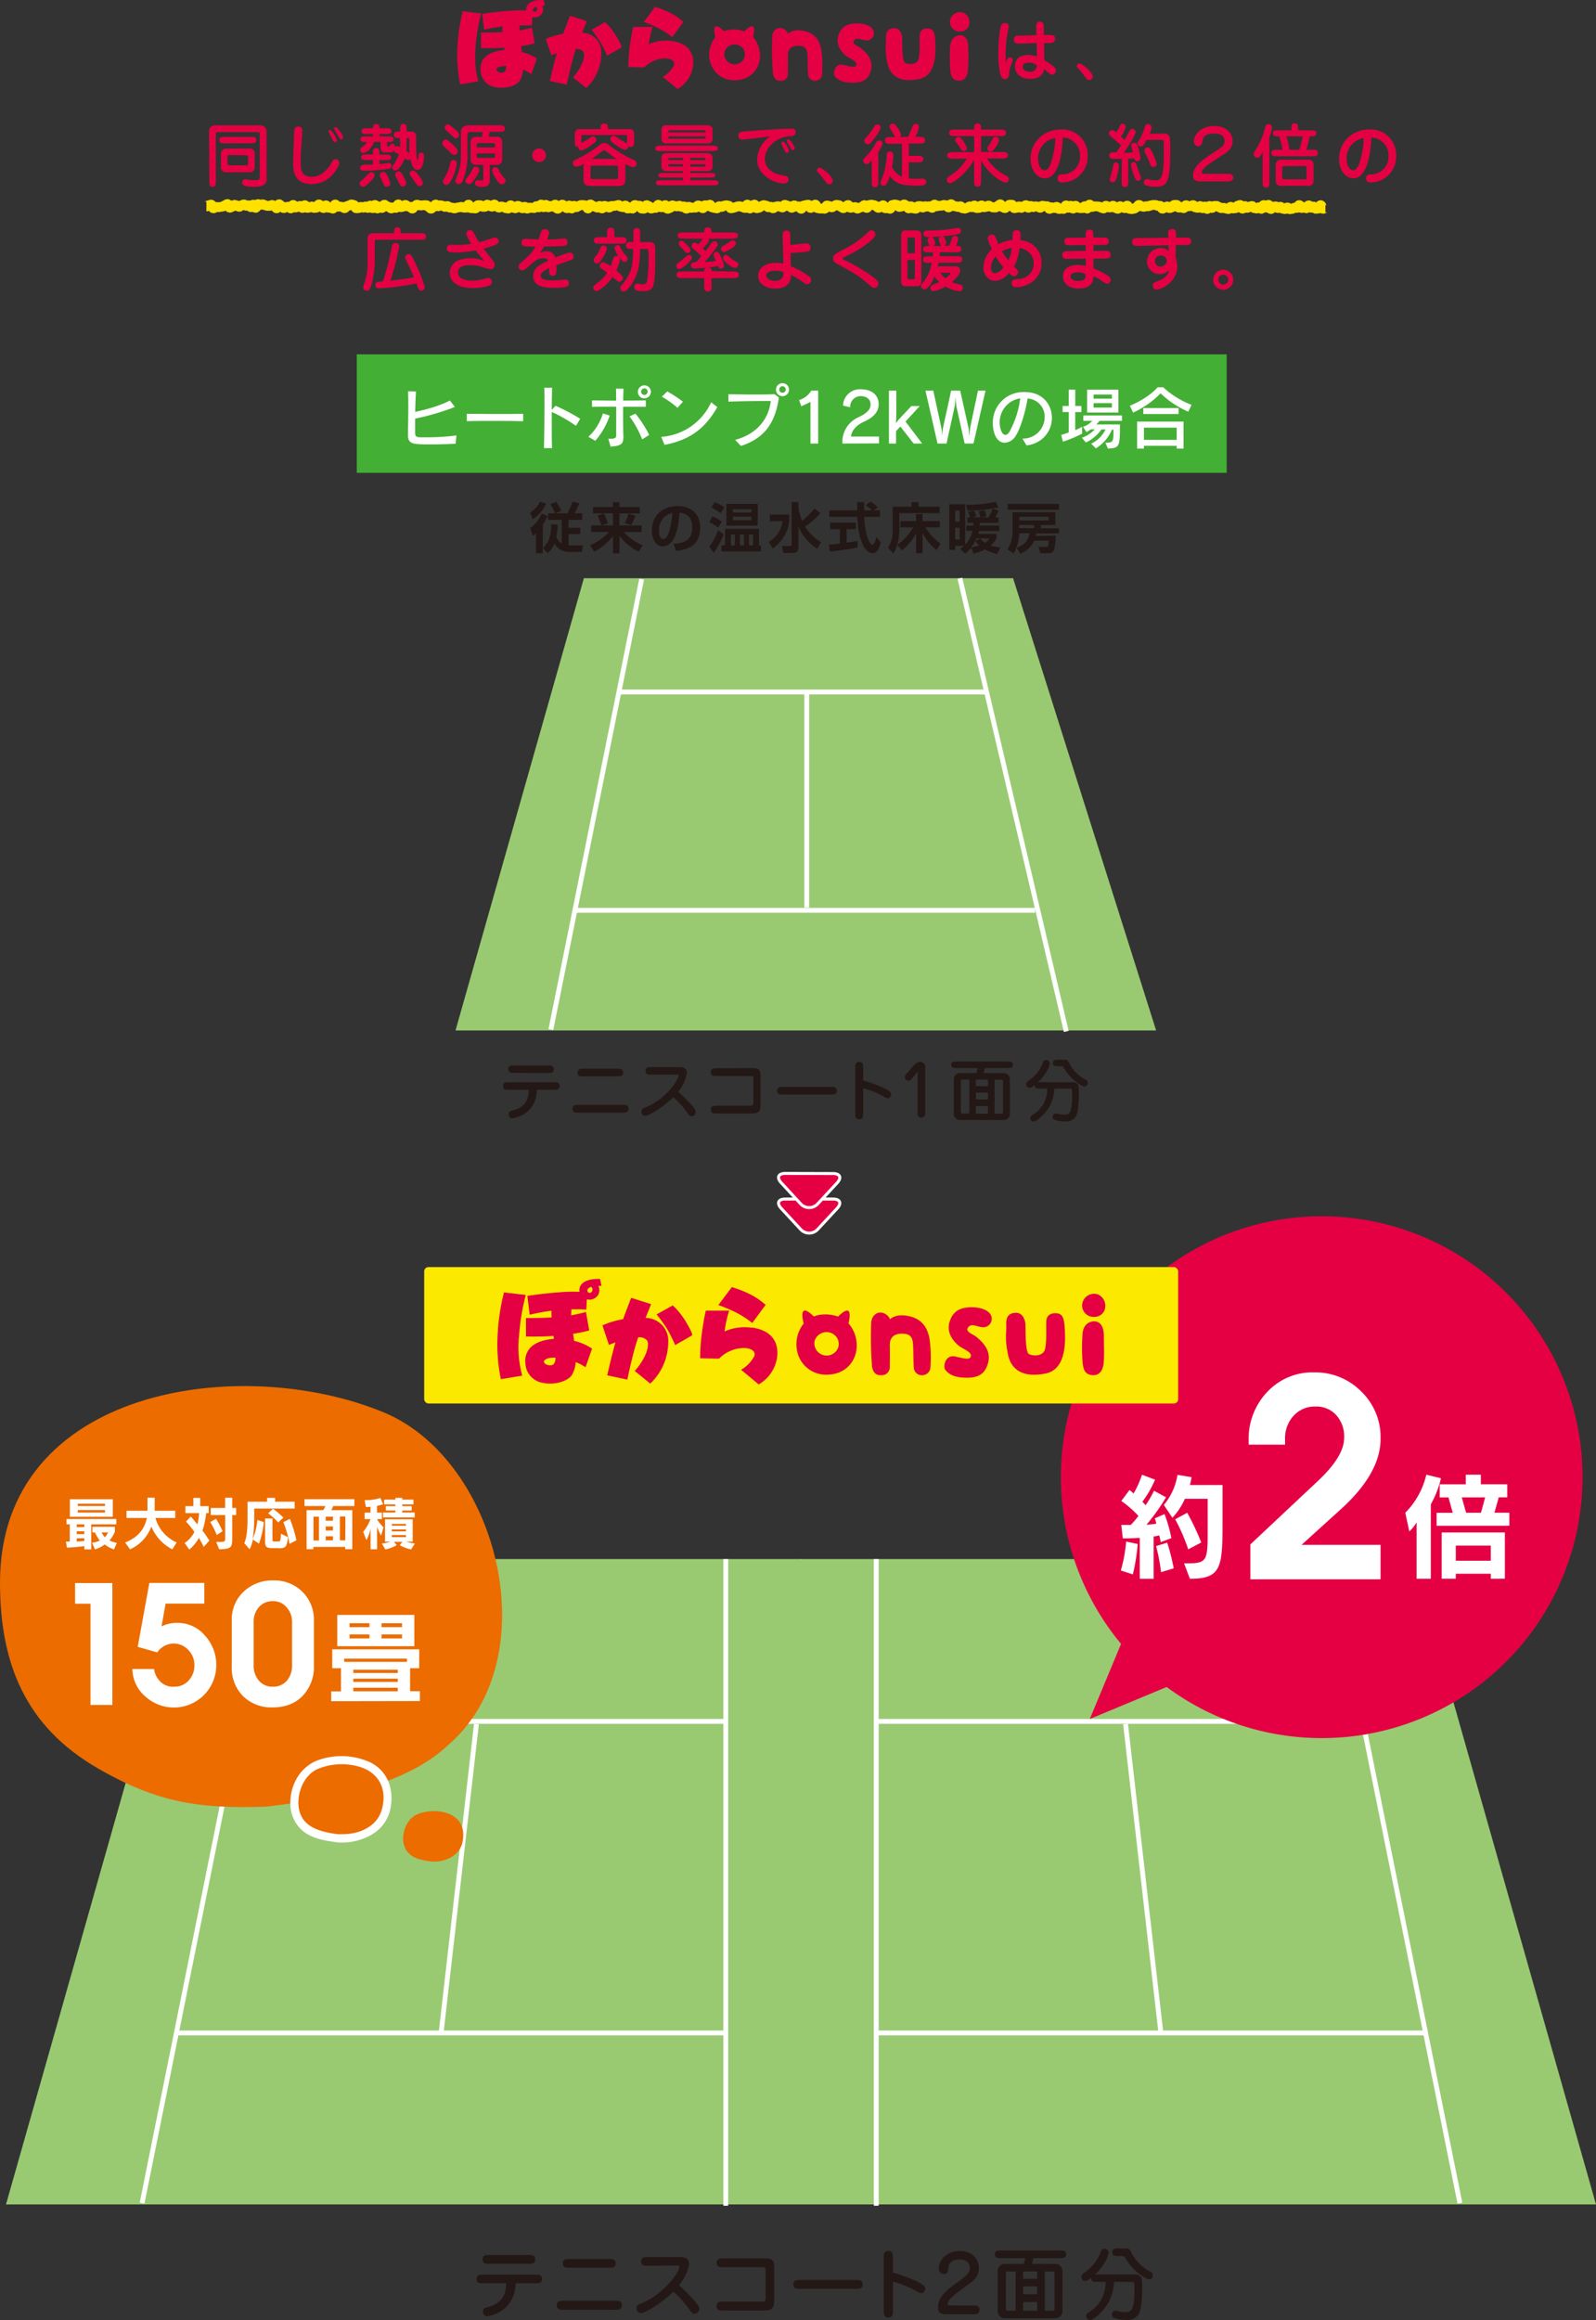 <svg id="レイヤー_1" data-name="レイヤー 1" xmlns="http://www.w3.org/2000/svg" viewBox="0 0 489.98 712.06"><rect x="0" y="0" width="489.98" height="712.06" fill="#333333" stroke="none"/><defs><style>.cls-1,.cls-9{fill:#e50044;}.cls-2,.cls-4{fill:none;stroke-miterlimit:10;}.cls-2{stroke:#ffe100;stroke-width:3px;}.cls-3{fill:#99ca72;}.cls-4,.cls-9{stroke:#fff;}.cls-4{stroke-width:1.49px;}.cls-5{fill:#231815;}.cls-6{fill:#44af35;}.cls-7{fill:#fff;}.cls-8{fill:#ec6c00;}.cls-9{stroke-linecap:round;stroke-linejoin:round;stroke-width:0.92px;}.cls-10{fill:#fbe900;}</style></defs><path class="cls-1" d="M310.13,17.62a.82.82,0,0,1,.83.83,12.45,12.45,0,0,1-.68,1.79,11.43,11.43,0,0,0-.51,2.66c0,.3-.16,1.42-1.2,1.42-.89,0-1.31-1-1.41-1.27a28.28,28.28,0,0,1-.66-6.86c0-3.93.51-7.81.93-8.55a1.14,1.14,0,0,1,1.06-.57c.4,0,1.22.17,1.22.95,0,.12-.32,1.79-.38,2.07a39.37,39.37,0,0,0-.61,6.65c0,1,0,1.79.08,2.53C309.08,18.34,309.39,17.62,310.13,17.62Zm8-9.24c0-.83,0-1.74,1.12-1.74s1.19,1,1.21,1.69l0,2.41,1.75,0c.76,0,1.73,0,1.73,1.16s-.95,1.29-1.67,1.31l-1.77,0,.09,5.3a13.89,13.89,0,0,1,3.1,2.13,1.4,1.4,0,0,1,.48,1A1.34,1.34,0,0,1,323,22.94a1.27,1.27,0,0,1-.89-.44c-.84-.7-.93-.78-1.58-1.29-.17.78-.57,3-4.22,3-2.49,0-4.71-1.16-4.71-4,0-2.47,2.11-3.37,4-3.37a8.6,8.6,0,0,1,2.74.5l-.08-4.14L313,13.4c-.78,0-1.73,0-1.73-1.25s.93-1.2,1.69-1.22l5.24-.13Zm-2.36,10.85c-.25,0-1.79,0-1.79,1.22,0,.55.37,1.56,2.15,1.56a1.89,1.89,0,0,0,2.15-2A3.72,3.72,0,0,0,315.75,19.23Z"/><path class="cls-1" d="M335.45,23.49a1.08,1.08,0,0,1-1.07,1.1,1,1,0,0,1-.76-.38c-.55-.61-1.29-1.71-1.82-2.32-1.06-1.16-1.18-1.29-1.18-1.54a.78.78,0,0,1,.88-.85C332.1,19.5,335.45,22,335.45,23.49Z"/><path class="cls-1" d="M64.18,40.18a1.75,1.75,0,0,1,1.94-1.69H79.83a1.79,1.79,0,0,1,2,1.78V55.15c0,2.18-2.89,2.18-3.57,2.18-3.65,0-3.92-.6-3.92-1.31a.94.94,0,0,1,1-1c.19,0,1,.13,1.16.15a15,15,0,0,0,1.73.13c1.31,0,1.5-.28,1.5-.8V41.05c0-.17,0-.51-.53-.51H66.88c-.48,0-.61.11-.61.55V55.66c0,.78,0,1.69-1,1.69s-1-.89-1-1.69ZM77,42c.76,0,1.69,0,1.69,1s-.93,1-1.69,1H69c-.78,0-1.69,0-1.69-1s.91-1,1.69-1Zm-.34,3.57A1.48,1.48,0,0,1,78.2,47V51.5a1.48,1.48,0,0,1-1.5,1.37H69.35a1.51,1.51,0,0,1-1.52-1.37V47a1.51,1.51,0,0,1,1.52-1.37Zm-6.14,2c-.32,0-.7,0-.7.54v2.09c0,.55.44.55.7.55h4.92c.31,0,.72,0,.72-.55V48.18c0-.54-.47-.54-.72-.54Z"/><path class="cls-1" d="M92.44,45.76c-.09,1.3-.13,2.63-.13,3.94,0,1.9,0,4.56,3.44,4.56,3,0,5.09-2.59,5.72-3.77s.87-1.63,1.52-1.63A1.09,1.09,0,0,1,104.13,50c0,1.14-1.5,3-2.15,3.71a8.52,8.52,0,0,1-6.29,2.79C90,56.48,90,51.86,90,50.21c0-.59.1-3.61.1-3.78v-.19l.22-5.76c0-.61.06-1.65,1.22-1.65a1.16,1.16,0,0,1,1.25,1.25c0,.06,0,.1,0,.52Zm11-2.79a.59.59,0,0,1-.6.63c-.44,0-.52-.17-1.24-1.75a9,9,0,0,1-.74-1.54.45.45,0,0,1,.61-.4A7.44,7.44,0,0,1,103.44,43Zm1.87-.85a.55.55,0,0,1-.59.6c-.36,0-.44-.15-1.14-1.44a10.57,10.57,0,0,1-1-1.79.47.47,0,0,1,.51-.47C103.54,39,105.31,41.36,105.31,42.12Z"/><path class="cls-1" d="M111.36,55.11c.32-.25,1.6-1.61,1.88-1.86a1,1,0,0,1,.78-.4,1,1,0,0,1,1,1c0,.72-2.64,3.46-3.48,3.46a1.07,1.07,0,0,1-1.14-1.09C110.47,56,110.51,55.76,111.36,55.11Zm3.12-8c0-.75,0-1.68,1-1.68s1,.93,1,1.68v.34h1.94c.74,0,1.67,0,1.67.85s-1,.86-1.67.86h-1.94v1.21c.42,0,2.64-.34,2.74-.34a.85.85,0,0,1,1,.86c0,.85-.76.95-2.71,1.17a53.53,53.53,0,0,1-5.7.33c-.36,0-1.26,0-1.26-.88s1.16-1,1.56-1c1.41,0,1.58,0,2.38-.05V49.11h-1.94c-.74,0-1.69,0-1.69-.86s1-.85,1.69-.85h1.94Zm12-6.73a1.38,1.38,0,0,1,1.28,1.33c0,.3,0,2.79,0,3.31s0,4.12.45,4.12c.17,0,.21-.48.29-1.31,0-.27.09-1,.85-1s.82.89.82,1.2c0,.13,0,4.12-2,4.12-1.47,0-1.94-2.28-2.17-3.42a.82.82,0,0,1-.74.38c-.34,0-.51-.13-1-.49-.55,1.42-1.76,3.66-2.87,3.66a.9.9,0,0,1-1-.89c0-.17,0-.17.57-1.06a12.16,12.16,0,0,0,1.48-2.93c-.17-.11-1-.55-1.18-.68a.79.79,0,0,1-.36-.59,1.09,1.09,0,0,1-1,.64H118c-1.16,0-1.16-1.29-1.16-1.63V43.54h-2a9.36,9.36,0,0,1-1.1,2,3.81,3.81,0,0,1-2.32,1.44.91.91,0,0,1-.82-.93c0-.51.23-.68,1-1.25a3.15,3.15,0,0,0,1-1.22c-1.21,0-1.92,0-1.92-.87s.84-.84,1.64-.84h2.2v-.74h-1.86c-1,0-1.65,0-1.65-.89s.7-.86,1.65-.86h1.86c0-.4,0-1.33,1-1.33s1,.93,1,1.33h2c1,0,1.67,0,1.67.86s-.72.89-1.67.89h-2v.74h2.68c.89,0,1.65,0,1.65.86s-.91.85-1.65.85h-.38v1a.33.33,0,0,0,.27.36h.34c.09,0,.11,0,.17-.15.17-.29.34-.65.87-.65.06,0,.88,0,.76,1a1,1,0,0,1,.69-.29,1.83,1.83,0,0,1,.91.31,5,5,0,0,0,0-.65V42.38c-1,0-1.9,0-1.9-1s.87-1,1.9-1V39.7c0-.76,0-1.69,1-1.69s1,.93,1,1.69v.63ZM118,57c-.59-1.25-1.23-2.6-1.27-2.72a1.37,1.37,0,0,1-.13-.51,1.05,1.05,0,0,1,1-1,1.08,1.08,0,0,1,.93.5,10.33,10.33,0,0,1,1.3,3,1,1,0,0,1-1.14,1C118.45,57.33,118.07,57.2,118,57Zm4.31-1.31c-.13-.23-.74-1.33-.85-1.54a1.38,1.38,0,0,1-.13-.55,1.06,1.06,0,0,1,1.08-1,.9.9,0,0,1,.8.46,10.86,10.86,0,0,1,1.5,3.17,1.06,1.06,0,0,1-1.08,1C123.1,57.28,123,57.11,122.3,55.7Zm2.51-13.32v2.26a15.72,15.72,0,0,1-.07,1.69c.47.33.74.54,1,.76a13.68,13.68,0,0,1-.11-1.8c0-.42,0-2.22,0-2.6,0-.23-.08-.31-.38-.31Zm2.09,12.79-1-1.39a.8.8,0,0,1-.15-.44,1,1,0,0,1,1-1c.61,0,1.39,1,1.92,1.69a5.73,5.73,0,0,1,1.16,2.11,1,1,0,0,1-.89,1C128.31,57.18,128.27,57.11,126.9,55.17Z"/><path class="cls-1" d="M139.63,45c.45.46.87.86.87,1.48a1,1,0,0,1-1,1.07c-.53,0-.7-.17-1.88-1.39-.26-.25-1.4-1.25-1.61-1.48a1,1,0,0,1-.23-.65,1.2,1.2,0,0,1,.95-1.16C137.1,42.84,137.44,42.8,139.63,45ZM136,55.7c0-.32.08-.44.76-1.63a11.38,11.38,0,0,0,1.44-3.92c.08-.4.23-1.06,1.07-1.06a1,1,0,0,1,1,1,14.69,14.69,0,0,1-1.71,5.2c-.59,1.07-.95,1.45-1.54,1.45A1,1,0,0,1,136,55.7Zm4.14-15.64a2,2,0,0,1,.84,1.39,1.07,1.07,0,0,1-1.05,1c-.32,0-.4-.08-1.16-.8l-2-1.81a1.3,1.3,0,0,1-.28-.68,1.11,1.11,0,0,1,1.08-1C138.05,38.22,139.36,39.38,140.1,40.06Zm8.08.46h-3.94a.71.71,0,0,0-.76.78v6.29a20,20,0,0,1-1.48,8,1.35,1.35,0,0,1-1.27.9,1,1,0,0,1-1-.95,10.73,10.73,0,0,1,.57-1.62,15.63,15.63,0,0,0,1.16-6.44v-6.9c0-1.23.74-2.12,2.4-2.12h9.42c.76,0,1.69,0,1.69,1s-.93,1-1.69,1h-3l-.29,1.5h2.42a1.52,1.52,0,0,1,1.71,1.6V49a1.53,1.53,0,0,1-1.71,1.6h-2.09V55c0,.83,0,2.35-2.13,2.35-1.52,0-2.43-.28-2.43-1.12a.93.93,0,0,1,.89-.93c.19,0,1,.1,1.16.1.53,0,.53-.29.53-.82v-4h-2.2a1.53,1.53,0,0,1-1.71-1.6V43.62a1.54,1.54,0,0,1,1.71-1.6h1.76Zm-1.07,11.61c0,.85-1.35,2.75-1.42,2.85-.57.8-1.14,1.52-1.75,1.52-.42,0-1.12-.31-1.12-1,0-.34.09-.42.72-1.2A10.55,10.55,0,0,0,145,52.05c.38-.8.59-.91,1.07-.91A1.07,1.07,0,0,1,147.11,52.13ZM152,45.25v-.72c0-.4-.26-.61-.68-.61H147c-.46,0-.69.23-.69.61v.72Zm-5.68,1.86v.76c0,.38.23.61.69.61h4.31c.42,0,.68-.21.68-.61v-.76ZM153.06,52a9.2,9.2,0,0,0,1.86,2.78.91.91,0,0,1,.29.66,1.16,1.16,0,0,1-1.14,1.12c-.78,0-1.47-1.08-2-2a6.18,6.18,0,0,1-1-2.34,1,1,0,0,1,1.14-.87C152.68,51.37,152.87,51.65,153.06,52Z"/><path class="cls-1" d="M167.59,47.66a2.09,2.09,0,1,1-2.09-2.09A2.08,2.08,0,0,1,167.59,47.66Z"/><path class="cls-1" d="M179.17,50.3a4.46,4.46,0,0,1-2.2.82,1.06,1.06,0,0,1-1.14-1.06c0-.65.53-.9,1.18-1.2a36.24,36.24,0,0,0,6.91-4.22c.73-.55,1-.74,1.64-.74a1.52,1.52,0,0,1,1,.29,36.91,36.91,0,0,0,7.56,4.69c.76.32,1.29.55,1.29,1.33a1,1,0,0,1-1.06,1.08c-.48,0-.67-.11-2.36-.93v5c0,1.16-.78,1.73-2,1.73h-8.85c-.87,0-2-.33-2-1.73Zm5.19-10.69c0-1,0-1.69,1.18-1.69s1.1.85,1.1,1.69h6.52c.83,0,1.52.19,1.52,1.61v2.17c0,.85,0,1.69-1.07,1.69a1,1,0,0,1-.7-.23A1.15,1.15,0,0,1,191.83,46a8.62,8.62,0,0,1-2.32-1.18c-2.13-1.4-2.13-1.67-2.13-2.16a.92.92,0,0,1,1-.93,1.46,1.46,0,0,1,.57.11c.28.15,1.42,1,1.69,1.12s1.71,1,1.86,1.1V42c0-.51,0-.57-.59-.57H179c-.51,0-.51.4-.51.63v1.8A23.59,23.59,0,0,0,181,42.38c.7-.47.79-.51,1.06-.51a1,1,0,0,1,1,1c0,.59-.21.74-2,2a7.82,7.82,0,0,1-2.53,1.3,1,1,0,0,1-1-1.11c-1.08.06-1.08-.93-1.08-1.69V40.84a1.46,1.46,0,0,1,1.31-1.23ZM181.3,54.45c0,.53.42.53.86.53h6.74c.42,0,.86,0,.86-.53V51.37c0-.53-.44-.53-.86-.53h-6.74c-.44,0-.86,0-.86.53Zm8-5.67A26.16,26.16,0,0,1,186.87,47c-1-.78-1.08-.84-1.31-.84a1.28,1.28,0,0,0-.91.4c-1,.76-1.94,1.5-3,2.18Z"/><path class="cls-1" d="M218.74,44.7c.76,0,1.64,0,1.64.82s-.86.85-1.64.85h-15.9c-.76,0-1.65,0-1.65-.83s.89-.84,1.65-.84Zm-6.84,8.42H218c.88,0,1.58,0,1.58.68s-.68.68-1.58.68H211.9v.86H219c.8,0,1.58,0,1.58.76s-.78.76-1.58.76H202.94c-.8,0-1.58,0-1.58-.76s.76-.76,1.58-.76h6.72v-.86h-6c-.88,0-1.58,0-1.58-.66s.68-.7,1.58-.7h6v-.59h-4.9c-.47,0-1.69,0-1.69-1.52V48.52c0-1.52,1.22-1.52,1.69-1.52h12.31c.46,0,1.69,0,1.69,1.52V51a1.44,1.44,0,0,1-1.69,1.52H211.9Zm5.4-14.65a1.31,1.31,0,0,1,1.46,1.27v3A1.32,1.32,0,0,1,217.3,44H204.51a1.3,1.3,0,0,1-1.44-1.28v-3a1.3,1.3,0,0,1,1.44-1.27Zm-.72,2.18c0-.49,0-.7-.63-.7H205.84c-.64,0-.64.23-.64.7Zm-11.38,1.2c0,.51,0,.72.64.72H216c.63,0,.63-.21.63-.72Zm4.46,6.61h-4c-.45,0-.45.15-.45.7h4.46Zm0,1.92H205.2c0,.61,0,.74.45.74h4Zm2.24-1.22h4.64c0-.55,0-.7-.46-.7H211.9Zm0,2h4.18c.44,0,.46-.13.46-.74H211.9Z"/><path class="cls-1" d="M227.93,42.84a1.1,1.1,0,0,1-1.23-1.22c0-1.12.63-1.18,2.3-1.31,2.83-.23,11.45-.82,14-.82a1,1,0,0,1,1.22,1.11c0,1.08-.67,1.12-2.17,1.25-3.82.3-7.22,3.55-7.22,6.88,0,2.87,2.17,4.25,4.48,4.9.33.09,1.85.32,2.15.42a1,1,0,0,1,.61,1c0,1.24-1.33,1.24-1.6,1.24-2.45,0-8-2.38-8-7.28a8.83,8.83,0,0,1,4-7.14C235.15,42,228.28,42.84,227.93,42.84Zm13.36,1.5c.63,1,.91,1.46.91,1.9a.62.62,0,0,1-.63.66c-.39,0-.45-.19-.83-1a11.72,11.72,0,0,1-.84-1.9c0-.34.17-.53.48-.53S240.8,43.58,241.29,44.34Zm1,.36c-.08-.15-.44-.7-.54-.93a1.17,1.17,0,0,1-.19-.53c0-.31.16-.48.42-.48.63,0,2,2.13,2,2.72a.54.54,0,0,1-.52.57C243.08,46.05,243,46,242.32,44.7Z"/><path class="cls-1" d="M255.65,55.47a1.09,1.09,0,0,1-1.08,1.1,1,1,0,0,1-.76-.38c-.54-.62-1.28-1.71-1.81-2.33-1.06-1.16-1.18-1.28-1.18-1.54a.78.78,0,0,1,.88-.84C252.29,51.48,255.65,54,255.65,55.47Z"/><path class="cls-1" d="M269.63,55.76c0,.87,0,1.69-1,1.69s-1-.82-1-1.69V49.2c-.87,1-1.14,1.18-1.58,1.18A1.12,1.12,0,0,1,265,49.32c0-.38.1-.48,1.1-1.54a16.18,16.18,0,0,0,2.83-4A1.28,1.28,0,0,1,270,43.1a1,1,0,0,1,1,.92,8.36,8.36,0,0,1-1.37,2.64Zm.76-16.63c0,.59-1.41,2.68-2.26,3.73-1.1,1.38-1.29,1.42-1.71,1.42a1.1,1.1,0,0,1-1.1-1.06c0-.36.09-.44.79-1.22a18.86,18.86,0,0,0,2.32-3.25.94.94,0,0,1,.88-.53A1.08,1.08,0,0,1,270.39,39.13ZM279,47.82h2.75c.78,0,1.69,0,1.69,1s-.91,1-1.69,1H279v4.94a18.1,18.1,0,0,0,2.35.13c.29,0,1.65-.08,1.92-.08a1.06,1.06,0,0,1,1.08,1c0,1.2-1.38,1.2-2.49,1.2-5.05,0-6.78-.55-8.7-3-.49,1.55-.93,3-1.84,3-.15,0-1-.06-1-.89a14.92,14.92,0,0,1,.84-2.38,22.53,22.53,0,0,0,1.08-6.23.94.94,0,0,1,1-1c1,0,1,.86,1,1.37a18.94,18.94,0,0,1-.38,3.4,6.31,6.31,0,0,0,3.06,3V44.13h-3.54c-.81,0-1.69,0-1.69-1.06s.88-1,1.69-1h1.47c-.14-.19-.93-1.54-1.09-1.84-.62-1-.68-1.07-.68-1.28a1,1,0,0,1,1.06-1c.33,0,.61.08,1.35,1.2a7.15,7.15,0,0,1,1.12,2.17.92.92,0,0,1-.36.7h2.55c.23-.51,1.14-2.77,1.35-3.23.28-.63.59-.78,1-.78a1,1,0,0,1,1,.95A10.9,10.9,0,0,1,281,42h1.31c.8,0,1.69,0,1.69,1.06s-.89,1-1.69,1H279Z"/><path class="cls-1" d="M301.18,55.59c0,.83,0,1.69-1.06,1.69s-1.07-.84-1.07-1.69V49.07c-2.3,4.08-6.32,7.16-7.39,7.16a1.05,1.05,0,0,1-1-1.06c0-.55.15-.65,1.59-1.62a15.45,15.45,0,0,0,4.58-4.86h-4.33c-.57,0-1.69,0-1.69-1s1.14-1,1.69-1h6.57V41.77h-6c-.74,0-1.67,0-1.67-1s.91-1,1.67-1h6c0-1,0-1.86,1.07-1.86s1.06.83,1.06,1.86h5.95c.76,0,1.69,0,1.69,1s-.93,1-1.69,1h-5.95v4.87h6.54c.55,0,1.69,0,1.69,1s-1.14,1-1.69,1H303a15.19,15.19,0,0,0,5.71,5.22c.61.33,1,.54,1,1.09a1.09,1.09,0,0,1-1,1.08c-1,0-5.3-2.6-7.47-6.76ZM296,43.73a4.35,4.35,0,0,1,.84,1.77,1,1,0,0,1-1,.89c-.4,0-.51-.17-1.48-1.65-.15-.21-.86-1.14-1-1.37a.93.93,0,0,1-.11-.42,1,1,0,0,1,1-.91C294.87,42,295.35,42.76,296,43.73Zm7.15,1.79c0-.31.09-.48.49-1a12.43,12.43,0,0,0,1-1.67c.19-.42.4-.84,1-.84a1,1,0,0,1,1.08,1c0,.67-1.69,3.57-2.58,3.57a1.1,1.1,0,0,1-.76-.36A1.13,1.13,0,0,1,303.18,45.52Z"/><path class="cls-1" d="M320.86,54.73c-2.66,0-4.47-2.72-4.47-6,0-5.3,4.2-9,9.41-9A7.8,7.8,0,0,1,333.91,48a7.89,7.89,0,0,1-7.9,8,1.19,1.19,0,0,1-1.33-1.24c0-1.19.91-1.23,1.4-1.25a5.38,5.38,0,0,0,5.49-5.62,5.43,5.43,0,0,0-5.3-5.68C326.08,49.11,324.26,54.73,320.86,54.73Zm-2.15-5.93c0,2,.86,3.46,2.05,3.46s1.79-2,2-2.62A27.45,27.45,0,0,0,324,42.36,6.27,6.27,0,0,0,318.71,48.8Z"/><path class="cls-1" d="M344.39,48.75c-1.52,0-1.8,0-2.64,0-.4,0-1.21-.14-1.21-1a1,1,0,0,1,1.14-1l1,0c.42-.54.52-.71,1.45-2.13-1.07-1-1.26-1.2-3-2.68-.57-.49-.7-.61-.7-1a1,1,0,0,1,1-1c.32,0,.59.11,1.29.68a9.65,9.65,0,0,0,1-1.86c.21-.49.51-.78.89-.78a.94.94,0,0,1,1,.91,8.57,8.57,0,0,1-1.48,3c.34.32.68.64,1.1,1.1.25-.38,1.29-2.34,1.52-2.79a1,1,0,0,1,1-.63.94.94,0,0,1,.89,1c0,.74-1.94,3.88-3.61,6.33.63,0,2.09,0,2.79-.12-.19-.72-.53-2-.53-2.14a.84.84,0,0,1,.88-.82c.74,0,.95.59,1.1,1a19.34,19.34,0,0,1,.87,3.7,1,1,0,0,1-1,1c-.68,0-.83-.51-.93-.91-.53.05-1.46.11-1.86.13v6.95c0,1,0,1.68-1,1.68s-1-.67-1-1.68Zm-.89,2.18a14.17,14.17,0,0,1-.7,3.52c-.38,1.27-.74,1.5-1.18,1.5a.92.92,0,0,1-.93-.88,12.31,12.31,0,0,1,.47-1.57c.12-.46.57-2.55.67-3a.91.91,0,0,1,.61-.66C342.74,49.81,343.5,49.87,343.5,50.93Zm5.59.23a20.18,20.18,0,0,0,.83,2.32,4.53,4.53,0,0,1,.36,1.14.81.81,0,0,1-.91.83c-.65,0-.91-.64-1.35-1.88a12.34,12.34,0,0,1-.8-3,.82.82,0,0,1,.92-.82C348.69,49.79,348.84,50.27,349.09,51.16ZM357.31,41a1.67,1.67,0,0,1,1.79,1,31.05,31.05,0,0,1,.17,4.13c0,9.42-.78,11.19-4.39,11.19a10.41,10.41,0,0,1-3.15-.44,1,1,0,0,1-.59-.93,1,1,0,0,1,1.06-1c.19,0,.95.23,1.1.25a11.68,11.68,0,0,0,1.54.15c.74,0,1.48-.19,1.92-1.65.15-.5.55-2,.55-6.73,0-.55,0-3.63-.11-3.82s-.42-.21-.65-.21H352c-.89,1.64-1.14,2-1.8,2a1,1,0,0,1-.95-1c0-.23.07-.32.55-1.1a14.44,14.44,0,0,0,1.61-3.76c.19-.65.38-1,1-1a1.06,1.06,0,0,1,1.14,1,6.87,6.87,0,0,1-.57,2Zm-4,4.94a22.61,22.61,0,0,1,1.83,4.31,1,1,0,0,1-1.05,1c-.72,0-.91-.57-1.12-1.16a20.25,20.25,0,0,0-1.4-3.17,1.53,1.53,0,0,1-.21-.67,1,1,0,0,1,.76-1C352.77,45.06,353.13,45.67,353.28,45.92Z"/><path class="cls-1" d="M368.57,55.68c-2.12,0-2.28-.93-2.28-1.69,0-2,.95-3.74,5.76-6.82,3.19-2.05,3.9-2.51,3.9-3.93,0-2.13-2.32-2.26-3.14-2.26-2.49,0-3.4.74-3.67,2.31-.13.8-.28,1.58-1.27,1.58a1.36,1.36,0,0,1-1.33-1.5c0-2.34,2.49-4.71,6.23-4.71s5.63,2.28,5.63,4.63-1.45,3.23-3.12,4.32c-3.27,2.18-3.7,2.45-4.46,3-1.56,1.1-1.9,2.11-1.9,2.32s.26.41.64.41h7.66a1.29,1.29,0,0,1,1.4,1.18c0,.95-1,1.16-1.4,1.16Z"/><path class="cls-1" d="M389.7,55.87c0,1,0,1.69-1,1.69s-1.07-.89-1.07-1.69V46.66c-.74,1.33-1,1.76-1.67,1.76a1.1,1.1,0,0,1-1.08-1c0-.44.11-.63,1.12-2.26a21.69,21.69,0,0,0,2.45-6.25,1,1,0,0,1,1.06-.8,1,1,0,0,1,1,1.06,11.92,11.92,0,0,1-.81,3ZM396.46,40v-.36c0-1.1,0-1.79,1-1.79s1.1.82,1.1,1.47V40h3.91c.88,0,1.66,0,1.66.93s-.88.91-1.66.91h-.36c-.38,1.52-.78,3.25-1.06,4.13h1.86c.74,0,1.69,0,1.69,1s-.95,1-1.69,1H392c-.74,0-1.69,0-1.69-1s1-1,1.69-1h1.73a29.16,29.16,0,0,0-1-4.13c-1.2,0-1.94,0-1.94-.93s.88-.91,1.67-.91ZM401.67,49a1.45,1.45,0,0,1,1.59,1.41v5.22a1.46,1.46,0,0,1-1.59,1.41h-8.42a1.48,1.48,0,0,1-1.6-1.41V50.44a1.48,1.48,0,0,1,1.6-1.41ZM394.2,51c-.13,0-.55,0-.55.34v3.38c0,.33.45.33.55.33h6.36c.12,0,.54,0,.54-.33V51.29c0-.34-.44-.34-.54-.34Zm.7-9.16a22.42,22.42,0,0,1,1,4.13h3c.55-1.9.76-2.76,1.07-4.13Z"/><path class="cls-1" d="M415.57,54.73c-2.66,0-4.47-2.72-4.47-6,0-5.3,4.2-9,9.41-9A7.8,7.8,0,0,1,428.62,48a7.88,7.88,0,0,1-7.89,8,1.2,1.2,0,0,1-1.34-1.24c0-1.19.91-1.23,1.4-1.25a5.38,5.38,0,0,0,5.49-5.62,5.43,5.43,0,0,0-5.3-5.68C420.79,49.11,419,54.73,415.57,54.73Zm-2.15-5.93c0,2,.87,3.46,2.05,3.46s1.79-2,2-2.62a27.45,27.45,0,0,0,1.19-7.28A6.27,6.27,0,0,0,413.42,48.8Z"/><path class="cls-1" d="M121,71.59v-.42c0-.47,0-1.4,1-1.4s1,.93,1,1.37v.45h6.12c.74,0,1.67,0,1.67,1s-.95,1-1.67,1H115.57c-.23,0-.53,0-.53.53V80a26.88,26.88,0,0,1-1.14,7.83c-.23.72-.46,1.39-1.24,1.39a1.11,1.11,0,0,1-1.17-1,10.8,10.8,0,0,1,.36-1.27,19,19,0,0,0,1-6.92V73.28a1.56,1.56,0,0,1,1.67-1.69Zm-.71,4.22c.1-.55.23-1.25,1.2-1.25a1,1,0,0,1,1.05,1,70.58,70.58,0,0,1-2.7,10.6c2.77-.34,5.39-.66,7.24-1.08-.5-1.29-1.41-3.17-2.17-4.75a7.05,7.05,0,0,1-.53-1.31,1.08,1.08,0,0,1,1.14-1c.57,0,.85.29,2,2.76a48.25,48.25,0,0,1,2.89,7.33,1.06,1.06,0,0,1-1.86.72c-.06-.11-.48-1.23-.72-1.84a77.28,77.28,0,0,1-11.31,1.5c-.4,0-1.27,0-1.27-1s.53-1,2.32-1.14A81.54,81.54,0,0,0,120.26,75.81Z"/><path class="cls-1" d="M143.15,71.78a1.14,1.14,0,0,1,1.16-1.16c.67,0,.91.4,1.29,1.12.69,1.28,1.18,2.11,1.47,2.59,1.27-.31,2.52-.72,3.47-1a3.63,3.63,0,0,1,1.43-.4A1.09,1.09,0,0,1,153.09,74c0,.61-.55,1-1.14,1.22a32.41,32.41,0,0,1-3.5,1.1c.78,1,2.38,3,2.51,3.19.89,1.07.91,1.35.91,1.71a1.3,1.3,0,0,1-1.29,1.41,11.93,11.93,0,0,1-2.41-.65,13.21,13.21,0,0,0-3.73-.59c-1,0-3.85,0-3.85,2.25,0,2.41,3.7,2.5,4.42,2.5a13.1,13.1,0,0,0,3.42-.49,5.15,5.15,0,0,1,1.43-.36A1.17,1.17,0,0,1,151,86.54c0,.8-.8,1.14-1.41,1.3a16.56,16.56,0,0,1-4.33.57c-6.08,0-7.18-3-7.18-4.62a4.26,4.26,0,0,1,2.3-3.76,11,11,0,0,1,8.4.11,27.62,27.62,0,0,1-2.7-3.27,35.79,35.79,0,0,1-6.73.61c-.85,0-2.18,0-2.18-1.21s1.06-1.14,1.48-1.14l1.71.05a27.11,27.11,0,0,0,4.33-.36A11.44,11.44,0,0,1,143.15,71.78Z"/><path class="cls-1" d="M166.23,70.91a1,1,0,0,1,1-.55c.51,0,1.35.26,1.35,1.1a8.2,8.2,0,0,1-.59,2.05c1.71,0,3-.11,3.74-.17.21,0,1.22-.13,1.43-.13a1,1,0,0,1,1.06,1.14c0,.81-.4,1-.68,1-.53.19-1.14.21-6.52.31a18.58,18.58,0,0,1-1.29,2,4.61,4.61,0,0,1,2.17-.55,2.7,2.7,0,0,1,2.58,1.92c2.64-1,3.89-1.49,4.46-1.49a1.13,1.13,0,0,1,1.16,1.24.91.91,0,0,1-.72,1c-.74.28-3.93,1.35-4.58,1.61.1,2.47,0,3.25-1.08,3.25s-1.12-.82-1.12-1.25c0-.16,0-1,0-1.12C167.2,83,166,83.62,166,84.57c0,1.29,1.64,1.48,3.8,1.48a25,25,0,0,0,3-.17c.22,0,.62-.08.83-.08a1,1,0,0,1,1,1.18.92.92,0,0,1-.57,1,17.08,17.08,0,0,1-4.62.34c-1.29,0-5.76-.06-5.76-3.59,0-2.51,2.36-3.65,4.66-4.73a1.54,1.54,0,0,0-1.52-.74c-1.75,0-2.68.85-4.9,2.83-.25.21-1,.89-1.52.89a1.22,1.22,0,0,1-1.22-1.19c0-.25,0-.52,1.05-1.43,1.9-1.67,3.11-2.7,4.12-4.67-.55,0-3.17-.06-3.5-.14a1,1,0,0,1-.76-1.06c0-.68.33-1.2,1.07-1.2.36,0,3.51.19,4.16.21C165.53,73.09,166,71.25,166.23,70.91Z"/><path class="cls-1" d="M191.25,85.33a1.2,1.2,0,0,1-1.1,1.14,1.07,1.07,0,0,1-.71-.27c-.21-.19-1.16-1-1.38-1.21-1.79,2.64-4.18,4.31-4.94,4.31a1,1,0,0,1-1-1c0-.51.13-.59,1.29-1.46a11.71,11.71,0,0,0,3-3.12c-.28-.22-1.52-1.1-1.76-1.27a1,1,0,0,1-.52-.89,1.13,1.13,0,0,1,1-1.1,7,7,0,0,1,2.32,1.25c.17-.4.72-2.13.85-2.49a1,1,0,0,1,.95-.7,1.19,1.19,0,0,1,.67.21,8.11,8.11,0,0,1-1.26-2.59,1,1,0,0,1,1-.89c.46,0,.57.19.76.59a10.34,10.34,0,0,0,1.75,2.64c.47.53.51.7.51.91a1,1,0,0,1-1,1c-.29,0-.42,0-1.3-1.12,0,.06,0,.13,0,.21A13.45,13.45,0,0,1,189.23,83C190,83.66,191.25,84.7,191.25,85.33Zm-8.38-6.67a8.39,8.39,0,0,0,1.46-2.55,1,1,0,0,1,1-.76,1,1,0,0,1,1,1,10.79,10.79,0,0,1-1.5,3.1c-.25.38-.91,1.4-1.58,1.4a1,1,0,0,1-1-.89C182.17,79.55,182.34,79.34,182.87,78.66Zm3.51-5.87v-1.2c0-.64,0-1.71,1.14-1.71s1.11,1.05,1.11,1.71v1.2h2c.8,0,1.69,0,1.69,1s-.89,1-1.69,1H184c-.8,0-1.69,0-1.69-1s.89-1,1.69-1Zm7.47,3.61c-.82,0-1.69,0-1.69-1.05s.87-1.06,1.69-1.06h.59v-2.6c0-.84,0-1.69,1.08-1.69s1,.85,1,1.69v2.6h2.64c2,0,2,.87,2,3.27,0,5.83-.13,9.12-.72,10.39s-1.73,1.41-3.06,1.41c-2.45,0-2.66-.65-2.66-1.26a1,1,0,0,1,1-1.08c.28,0,1.44.28,1.67.28a1.2,1.2,0,0,0,1.25-1,43.77,43.77,0,0,0,.48-7.24,9.16,9.16,0,0,0-.21-2.53,1.07,1.07,0,0,0-.65-.11h-1.78c0,3.93-.21,8.21-3.67,12.23-.72.82-1.14.82-1.35.82a1,1,0,0,1-1-1.06c0-.44.09-.57.93-1.56,2.85-3.42,2.92-6.4,3-10.43Z"/><path class="cls-1" d="M212.41,79.15c0,.42-.21.63-1.75,2.11a5.47,5.47,0,0,1-2.07,1.33.93.93,0,0,1-.93-1c0-.47,0-.49,1.69-1.78.4-.31,1-.86,1.44-1.18a1.28,1.28,0,0,1,.72-.36A.83.83,0,0,1,212.41,79.15Zm12.73,4.2c.74,0,1.67,0,1.67,1s-.93,1-1.67,1h-6.71v2.43c0,.84,0,1.69-1.08,1.69s-1.16-.76-1.16-1.69V85.33h-6.8c-.76,0-1.69,0-1.69-1s.93-1,1.69-1h6.8a1.07,1.07,0,0,1,.68-1.12c-.59,0-2.87.21-3.63.21-1,0-1.14-.7-1.14-.93,0-1,1.05-1,1.56-1,.72-.78.78-.84,1.65-1.86-.34-.34-1.84-1.77-2.2-2.07-.7-.52-.8-.76-.8-1.14a1,1,0,0,1,1-.95c.23,0,.4.07,1.06.57a18.51,18.51,0,0,0,1.43-1.81h-6.08c-.72,0-1.67,0-1.67-.93s1-.93,1.67-.93h6.48c0-.72,0-1.58,1.08-1.58s1.16.78,1.16,1.58h6.44c.72,0,1.67,0,1.67.93s-.95.93-1.67.93h-7.33a1,1,0,0,1,.09.46c0,.64-1.27,1.94-1.86,2.58l.84.8c.58-.72,1.38-2,2-2.7a1,1,0,0,1,1.73.69c0,.51-1.69,2.6-2.32,3.38a17,17,0,0,1-1.78,2,34.75,34.75,0,0,0,3.51-.34c-.11-.28-.3-.76-.4-1a2.43,2.43,0,0,1-.3-.8.93.93,0,0,1,.91-1c.63,0,.87.44,1.39,1.6a9.14,9.14,0,0,1,.91,2.56.89.89,0,0,1-.91,1c-.52,0-.65-.28-.91-.83a22.75,22.75,0,0,1-2.93.4c.91.13.93.77,1,1.19Zm-14.86-8.79C212,76.23,212,76.38,212,76.74a.91.91,0,0,1-.91.91c-.46,0-.57-.13-1.56-1.29-.17-.19-1-1-1.08-1.16a1.11,1.11,0,0,1-.08-.45.91.91,0,0,1,.82-.86C209.52,73.89,209.69,74,210.28,74.56Zm11.06,1.82c0-.53.17-.65,1.74-1.56.25-.15,1.24-.83,1.45-.95a.63.63,0,0,1,.4-.13,1,1,0,0,1,1,1c0,.49-.3.72-.68,1a12.36,12.36,0,0,1-2.83,1.64A1,1,0,0,1,221.34,76.38ZM223,80.69c-1-.89-1-1.14-1-1.44a.93.93,0,0,1,.91-1,1.29,1.29,0,0,1,.84.49A9.06,9.06,0,0,0,226,80.31c.63.34.69.61.69.86a1.13,1.13,0,0,1-1.07,1.06C224.89,82.23,223.41,81.05,223,80.69Z"/><path class="cls-1" d="M247,74.73l.59,0A1.12,1.12,0,0,1,248.82,76c0,1.16-.66,1.2-1.57,1.29l-4.53.38.06,4.09a23.24,23.24,0,0,1,5.36,2.87,1.7,1.7,0,0,1,.91,1.29,1.42,1.42,0,0,1-1.25,1.33c-.35,0-.5-.1-1.81-1a17.16,17.16,0,0,0-3.15-1.88c0,.93-.19,4.2-4.77,4.2-2.83,0-5.3-1.37-5.3-3.89,0-2.85,2.83-4,5.22-4a14.74,14.74,0,0,1,2.53.23l-.27-8.38c0-.68-.07-1.76,1.2-1.76s1.16,1,1.18,1.69l0,2.73Zm-8.91,8.34c-1.16,0-2.89.3-2.89,1.44,0,.95,1.35,1.71,2.74,1.71A2.61,2.61,0,0,0,240.29,85a3.07,3.07,0,0,0,.25-1.45A5.47,5.47,0,0,0,238.09,83.07Z"/><path class="cls-1" d="M259.08,79.72A57.27,57.27,0,0,1,268,85c1.2.92,1.67,1.45,1.67,2.15a1.16,1.16,0,0,1-1.21,1.18c-.59,0-.73-.13-2.13-1.35-2.74-2.45-4.62-3.46-9.35-6a1.89,1.89,0,0,1-1.23-1.6c0-1.14.55-1.44,3.83-3.15a29.22,29.22,0,0,0,6.31-4.39c1-1,1.14-1.12,1.73-1.12A1.16,1.16,0,0,1,268.73,72c0,.78-1.06,1.62-2.07,2.45A40.56,40.56,0,0,1,259,79c-.15.06-.34.19-.34.31S258.83,79.59,259.08,79.72Z"/><path class="cls-1" d="M281.47,70.74A1.29,1.29,0,0,1,282.86,72V86.6a1.27,1.27,0,0,1-1.39,1.27h-3.42a1.27,1.27,0,0,1-1.4-1.27V72a1.28,1.28,0,0,1,1.4-1.29Zm-.62,7V73.32a.46.46,0,0,0-.44-.44h-1.35a.48.48,0,0,0-.47.44v4.41Zm-2.26,2.07v5.47a.48.48,0,0,0,.47.44h1.35a.46.46,0,0,0,.44-.44V79.8Zm6.44.87c-.73,0-1.68,0-1.68-1s.95-1,1.68-1h1.31c.05-.52.07-.88.09-1.22H285.1c-.74,0-1.69,0-1.69-1s.95-1,1.69-1h.42c-.53-.32-.78-1.67-.78-1.71a1.07,1.07,0,0,1,1.08-1,1,1,0,0,1,.86.53,4.78,4.78,0,0,1,.42,1.44,1,1,0,0,1-.61.78H289a4.19,4.19,0,0,1-.78-2,1,1,0,0,1,1-1c.55,0,.76.36.93.85a4.78,4.78,0,0,1,.32,1.26.94.94,0,0,1-.65.81h1.56c.21-.38.89-2.18,1-2.52a.8.8,0,0,1,.78-.54,1,1,0,0,1,1,.92,8.59,8.59,0,0,1-.64,2.14c.66,0,1.61,0,1.61,1s-.93,1-1.69,1h-4.94c0,.23,0,.51-.08,1.22h5.32c.73,0,1.66,0,1.66,1s-.93,1-1.66,1h-5.62a10.43,10.43,0,0,1-.23,1.09h5.61A1.22,1.22,0,0,1,294.77,83c0,.76-.78,2.09-2.58,3.61.44.17,2.77.8,2.81.82a.8.8,0,0,1,.53.87,1,1,0,0,1-1,1.11,12,12,0,0,1-4.27-1.47,10.81,10.81,0,0,1-3.67,1.41.94.94,0,0,1-.95-1c0-.72.67-.95,1.1-1.1a14.3,14.3,0,0,0,1.62-.69,8.84,8.84,0,0,1-1.48-1.71c-.86,2.11-2,3.94-3.06,3.94a1.08,1.08,0,0,1-1.08-1c0-.36.13-.51.7-1.16a12.89,12.89,0,0,0,2.58-6Zm7.14-8.47a67.07,67.07,0,0,1-7.3.55c-.3,0-1.42,0-1.42-1s1-1,1.82-1a49.25,49.25,0,0,0,6.52-.44c.38-.07,2-.34,2.37-.34A.86.86,0,0,1,295,71C295,71.61,294.7,71.84,292.17,72.2ZM288.6,83.71a12.14,12.14,0,0,0,1.67,1.69c.57-.43,1.54-1.31,1.54-1.57,0-.1-.1-.12-.19-.12Z"/><path class="cls-1" d="M311,71.31a1.1,1.1,0,0,1,1.09-.67c1.23,0,1.23,1,1.23,1.77,0,.11,0,.59-.07,1.33a6.81,6.81,0,0,1,6.51,7c0,4.86-4.18,7.39-7.73,7.39a1.24,1.24,0,0,1-1.46-1.27c0-1.09,1-1.14,1.57-1.16,3.61-.15,5.21-2.49,5.21-4.88,0-2.13-1.35-4.15-4.33-4.7a15.75,15.75,0,0,1-1.71,5.68c1.12,1.09,1.23,1.22,1.23,1.71a1.29,1.29,0,0,1-1.21,1.26c-.46,0-.86-.27-1.58-1a5.66,5.66,0,0,1-4.29,2.41c-2.42,0-3.56-2.28-3.56-4a8.11,8.11,0,0,1,2.64-5.76,10.51,10.51,0,0,1-1.29-3.28,1.29,1.29,0,0,1,1.35-1.16.94.94,0,0,1,.84.47c.21.31.91,2.11,1.08,2.51a11,11,0,0,1,4.31-1.31C310.82,72.92,310.88,71.5,311,71.31Zm-5.3,7.35a5.38,5.38,0,0,0-1.48,3.55c0,.21.06,1.67,1.27,1.67A3.64,3.64,0,0,0,308,82,25.74,25.74,0,0,1,305.65,78.66Zm1.92-1.54a17.7,17.7,0,0,0,1.94,2.74,10.68,10.68,0,0,0,1.06-3.75A8.51,8.51,0,0,0,307.57,77.12Z"/><path class="cls-1" d="M333.31,72.16c0-.78,0-1.69,1.2-1.69s1.16.86,1.16,1.69v.74l3,0c.74,0,1.71,0,1.71,1.16s-.8,1.09-1.69,1.12l-3,0V77l3.57,0c.85,0,1.71,0,1.71,1.16s-.8,1.16-1.69,1.18l-3.59.06V82.4a19,19,0,0,1,4.44,2.24c.67.5.84.76.84,1.22a1.19,1.19,0,0,1-1.1,1.22c-.27,0-.38-.06-1.92-1.07a9.49,9.49,0,0,0-2.26-1.21c.05,3.34-2.8,3.74-4.6,3.74-3.17,0-4.75-1.71-4.75-3.74,0-2.49,2.05-3.48,4.48-3.48a7.36,7.36,0,0,1,2.51.34v-2.3l-5.49.1c-.91,0-1.73,0-1.73-1.18s.93-1.18,1.69-1.2l5.53-.09V75.22l-4.86.06c-.93,0-1.71,0-1.71-1.18s.83-1.14,1.69-1.14l4.88,0ZM330.9,83.58c-.63,0-2.24.17-2.24,1.22,0,.3.13,1.44,2.43,1.44s2.2-1.25,2.13-2.09A4.81,4.81,0,0,0,330.9,83.58Z"/><path class="cls-1" d="M358.63,72c0-.85,0-1.71,1.2-1.71s1.23,1,1.21,1.71l0,.93,2.94,0c.76,0,1.71,0,1.71,1.09s-.7,1.16-1.69,1.19l-3,0-.08,3.9a8.37,8.37,0,0,1,.5,2.75c0,4.66-4.89,7-6.35,7a1.14,1.14,0,0,1-1.16-1.23c0-.76.36-.9,1.56-1.35,2.07-.78,3.27-1.92,3.46-3.46A3.5,3.5,0,0,1,356,84.11a3.84,3.84,0,0,1-3.84-3.89,4.1,4.1,0,0,1,4.2-4.09,3,3,0,0,1,2.45,1l-.07-1.84-9.46.19c-.63,0-1.71,0-1.71-1.22s1-1.17,1.69-1.17l9.44-.12Zm-4.05,8.15a1.61,1.61,0,0,0,1.68,1.66A1.88,1.88,0,0,0,358.19,80a1.71,1.71,0,0,0-1.9-1.58A1.67,1.67,0,0,0,354.58,80.12Z"/><path class="cls-1" d="M378.61,85.84a3.07,3.07,0,1,1-3.06-3.06A3.07,3.07,0,0,1,378.61,85.84Zm-4.58,0a1.52,1.52,0,1,0,1.52-1.52A1.53,1.53,0,0,0,374,85.84Z"/><path class="cls-2" d="M63.37,63.38c.36,0,.36-.38.72-.38s.36-.21.72-.21.36,1.15.72,1.15.36-.44.72-.44.36.09.72.09.36-.08.72-.08.35-.13.71-.13.36-.39.72-.39.36-.37.72-.37.36,1.14.72,1.14.36-.3.72-.3.36-.6.72-.6.36.2.72.2.36.42.72.42.36-.48.72-.48.36-.26.72-.26.36.42.72.42S76,63,76.32,63s.36.59.72.59.36-.79.72-.79.36,1,.72,1,.36-1.16.72-1.16.36.26.72.26.36-.2.72-.2.36.29.72.29.36.2.72.2.36,0,.72,0,.36-.29.72-.29.36.41.72.41.36.63.72.63.36-1.26.72-1.26.36.53.72.53.36.66.72.66.36-.33.72-.33.36-.1.72-.1.36.52.72.52.36-1.07.72-1.07.36.81.72.81.35-.2.71-.2.36-.31.72-.31.36.64.72.64.36-.85.72-.85.36.83.72.83.36-.1.72-.1.36-.34.72-.34.36.45.72.45.36-.08.72-.08.35-1,.71-1,.36.43.72.43.36.69.72.69.36-.85.72-.85.36.75.72.75.36-.08.72-.08.35.35.71.35.36-1.27.72-1.27.36.66.72.66.36,0,.72,0,.36.08.72.08.36.4.71.4.36-.62.72-.62.36-.22.72-.22.36-.32.72-.32.36.19.72.19.35,1,.71,1,.36-.06.72-.06.36-.38.72-.38.36.25.72.25.36-.38.72-.38.35.46.71.46.36-.73.72-.73.36.8.72.8.36-1,.72-1,.35,1.1.71,1.1.36-.62.72-.62.36.46.72.46.36-1,.72-1,.36.46.71.46.36.24.72.24.36.44.72.44.36-.35.72-.35.36.18.72.18.35-1.08.71-1.08.36.87.72.87.36-.15.72-.15.36-.55.72-.55.36.46.71.46.36.12.72.12.36.54.72.54.36-.76.72-.76.36-.43.72-.43.35.22.71.22.36,0,.72,0,.36-.06.72-.06h.72c.36,0,.36.52.72.52s.35.55.71.55.36-.52.72-.52.36-.76.72-.76.36.55.72.55.36-.32.72-.32.36.17.71.17.36.33.72.33.36-.26.72-.26.36.47.72.47.36,0,.72,0,.36.26.72.26.36-.24.72-.24.36-.1.72-.1.35-.15.71-.15.36.25.72.25h.72c.36,0,.36-.93.72-.93s.36,1.09.72,1.09.36,0,.72,0,.36.08.72.08.36-1,.72-1,.36,0,.72,0,.36.5.72.5h.72c.36,0,.36-.66.72-.66s.36.35.72.35.36.28.72.28.36-.67.72-.67.36.61.72.61.36.34.72.34.36-.34.72-.34.36.14.72.14.36.38.72.38.36.1.72.1.36-1,.72-1,.36.75.72.75.36.17.73.17.36-.75.72-.75.36.25.72.25.36.5.72.5.36-.45.72-.45.36.56.72.56.36-.32.72-.32.36.08.72.08.36.06.72.06.36-.58.72-.58.36.37.72.37.36-.87.72-.87.36.84.72.84.36-.75.72-.75.36.78.72.78.36-.44.72-.44.35.26.71.26.36-.67.72-.67.36,1.29.72,1.29.36-.44.72-.44.36-.84.72-.84.36.57.72.57.36.53.72.53.36-.83.72-.83.36.93.72.93.36-.84.72-.84.36.43.72.43.36-.36.71-.36.36-.3.72-.3.36,0,.72,0,.36.13.72.13.36.94.72.94.36-1.26.72-1.26.36.44.72.44.36.26.72.26.36.28.72.28.35-.52.71-.52.36.77.72.77.36-.8.72-.8.36.17.72.17.36.37.72.37.36-.49.72-.49h.72c.36,0,.36-.12.72-.12s.36-.2.72-.2.36.54.71.54.36.15.72.15.36-.51.72-.51.36.93.72.93.36-.36.72-.36.36.37.72.37.36-1.1.72-1.1.36.21.72.21.36,0,.72,0,.36.91.72.91.36,0,.72,0,.36-1.08.72-1.08.36.32.72.32.36.73.72.73.36-.22.72-.22.36,0,.72,0,.36-.95.72-.95.36.75.72.75h.72c.36,0,.36-.64.72-.64s.36,1.14.72,1.14.36-.28.72-.28.36-.78.72-.78.36.22.72.22.37.09.73.09.36-.21.72-.21.36.37.72.37.36-.14.72-.14.36.68.72.68.36-.58.72-.58.36.33.72.33.36-.08.72-.08.36,0,.72,0,.36-.66.72-.66.36.21.72.21.36.65.72.65.37-.93.73-.93.36.28.72.28.36-.44.72-.44.36.85.72.85.36.16.72.16.36.12.72.12.36-.66.72-.66.36.23.72.23.35-.38.71-.38.36-.14.72-.14.36.13.72.13.36.8.72.8.36-.12.72-.12.36-.26.72-.26.36-.23.72-.23h.72c.36,0,.36.27.72.27s.36.24.72.24.36-1.05.72-1.05.36,1.22.72,1.22.36-.43.72-.43.36-.79.72-.79.36,1.14.72,1.14.36-.18.71-.18.36-.49.72-.49.36-.3.72-.3.36.16.72.16.35.51.71.51.36-.16.72-.16.36.46.72.46.36-.48.72-.48.36-.14.72-.14.36.11.72.11.36.27.72.27.36-.82.72-.82.36.25.72.25.36.23.72.23.36.43.72.43.36-.74.72-.74.36.4.72.4.36-.09.72-.09.36.75.72.75.36-1,.72-1,.36-.16.72-.16.36-.1.73-.1.36,1,.72,1,.36-.52.72-.52.36-.52.72-.52.36,1.12.72,1.12.36.09.72.09.36,0,.72,0,.36.06.72.06.35-1,.71-1,.36.17.72.17.36.41.72.41.36-.39.72-.39.36-.37.72-.37.36.08.72.08.36.54.72.54.35.39.71.39.36-.52.72-.52.36-.45.72-.45.36.86.72.86.36-.13.71-.13.36-.1.72-.1.36.48.72.48.36-.33.72-.33.35-.16.71-.16.36-.59.72-.59.36.88.72.88.36-.9.71-.9.36-.11.72-.11.36.12.72.12.36.3.71.3.36.55.72.55.36-.23.72-.23.36-.57.71-.57.36.94.72.94.36-.1.72-.1.36.25.72.25.35-1.18.71-1.18.36-.14.72-.14.36.14.72.14.35.62.71.62.36-.16.72-.16.36-.61.72-.61.36.35.72.35.35.87.71.87.36-.65.72-.65.36.65.72.65.36.09.72.09.36-.79.72-.79.35,0,.71,0,.36.43.72.43.36-.41.72-.41.36.13.72.13.36-.13.72-.13.36.5.72.5.36-1,.72-1,.36.52.72.52.36-.17.72-.17l.72,0c.36,0,.36-.24.72-.24s.36.09.72.09.36.68.72.68.36-1,.73-1,.36.6.72.6h.72c.36,0,.36.27.72.27s.36-.24.73-.24.36.64.72.64.36.08.72.08.36-.26.72-.26.36-.42.72-.42.37.27.73.27.36-.54.72-.54.36.79.72.79.36-.06.72-.06.36-.76.72-.76.36.57.72.57.36-.12.72-.12.36-.4.72-.4.36.35.72.35.36.24.72.24.36,0,.72,0,.36-.5.72-.5.36-.48.72-.48.36.91.72.91.36.26.72.26.36-.54.72-.54.36-.5.72-.5.36,0,.72,0,.36,1.07.72,1.07.36-.13.72-.13.36-.43.72-.43.36.46.72.46.36-.52.72-.52.36-.32.72-.32.36.81.72.81.36-.57.72-.57.36.37.72.37.36-.25.72-.25.36.07.72.07.36.38.72.38.36-.63.73-.63.36.15.72.15.36,0,.72,0,.36.82.72.82.36-.49.73-.49.36.24.72.24.36-.38.72-.38.37.66.73.66.36-.11.72-.11.36.08.72.08.36-1.08.73-1.08.36.74.72.74.36-.63.72-.63.36.89.72.89.36-.89.72-.89.36.61.72.61.37.12.73.12.36,0,.72,0,.36-.59.72-.59.36.74.72.74.36-1.24.72-1.24.36.75.72.75.36-.19.72-.19.36,0,.73,0,.36.06.72.06.36.34.72.34.36.24.72.24.36-.84.72-.84.37.52.73.52h.72c.36,0,.36-.52.72-.52s.37.66.73.66.36.28.72.28.36-.8.73-.8.36.4.72.4.36.2.72.2.36-.77.73-.77.36,1,.72,1,.36.07.72.07.36-.14.72-.14.37-.45.73-.45.36-.7.72-.7.36.4.72.4.36.19.72.19.37-.17.73-.17h.72c.36,0,.36-.26.72-.26s.36-.14.73-.14h.72c.36,0,.36.27.72.27h.73c.36,0,.36.88.72.88s.37-.32.73-.32.36-.39.72-.39.36.52.72.52.37-.23.73-.23.36-.75.72-.75h.72c.36,0,.36.85.72.85s.36-.18.72-.18.36.33.72.33.36-.92.72-.92.36.35.72.35.37-.06.73-.06.36-.31.72-.31.37.71.73.71.36.12.72.12.36-.54.72-.54.36.66.72.66.37-.52.73-.52.36.76.72.76.36-.92.72-.92.36.62.72.62.36-.64.72-.64.36,0,.72,0,.36.35.72.35.36.33.72.33.37-.09.73-.09.36.22.72.22.36.16.72.16.37-.69.73-.69.36.5.73.5.36-.08.72-.08.36-.77.73-.77.36-.22.72-.22.36,1.15.72,1.15.37-.82.73-.82.36.57.72.57.36-.41.72-.41.37-.17.73-.17.36.66.73.66.36.11.72.11.37-.4.73-.4.36.5.72.5.37-1.18.73-1.18.36.81.72.81.37-.87.73-.87.36,1.31.73,1.31.36-.75.72-.75.37-.08.73-.08.36.53.73.53.36-.41.72-.41.36.59.72.59.37.12.73.12.36-.49.72-.49.36.53.73.53.36-.1.72-.1.37-.36.73-.36.36.07.73.07.36-.88.72-.88.37.92.73.92.37-.29.73-.29.37.35.73.35.36-.9.73-.9.36.75.73.75.36-.38.73-.38.36.7.73.7.36-.07.73-.07.36-1.06.73-1.06.37,1.14.73,1.14.37-.39.74-.39"/><path class="cls-1" d="M166.46,1.77a4.93,4.93,0,0,1,.83,0L166.93,0s-4.7-.38-5.32,2.39c-.53,2.35,2.9,4.28,4.76,1.81a2.64,2.64,0,0,0,.09-2.45M163.62,3c0-.43.44-.73,1-.93a1.44,1.44,0,0,1,.29.73c-.12,1.16-1.32,1-1.34.2"/><path class="cls-1" d="M178.71,10.05c.2-.51,1.44-3.57,1.44-3.57l-.26-.08L175,4.84l-.09.23s-1,2.5-2,5.3a24.07,24.07,0,0,0-5.15,1.51l-.21.1,1.71,5,.26-.11c.47-.2.95-.38,1.43-.55-1.06,3.73-2.06,8.23-2.07,8.27l-.06.26L174,26l.06-.25s.94-4.61,2-8.38c.19-.65.44-1.44.75-2.33a3,3,0,0,1,2.09.61,1.53,1.53,0,0,1,.42,1.16v0c0,3.12-3.21,6.72-3.25,6.76l-.17.19L180,27l.16-.14a14.89,14.89,0,0,0,4.34-8.76,13.39,13.39,0,0,0,.11-1.63,6.62,6.62,0,0,0-1.28-4.23,6.64,6.64,0,0,0-4.57-2.22"/><path class="cls-1" d="M189.27,11.24a20.45,20.45,0,0,0-3.36-4.31l-.14-.12-.16.09-4,2.24.19.24a35.2,35.2,0,0,1,2.49,3.51,42.46,42.46,0,0,1,2,3.93l.12.26,4.39-2.51,0-.1c.1-.38-.76-2-1.51-3.23"/><path class="cls-1" d="M202.17,8.67a24.32,24.32,0,0,1,4,2.56l.21.17,3.45-4.7-.17-.15a21.25,21.25,0,0,0-3.17-2.23,29.09,29.09,0,0,0-5.23-2.16l-.18-.05-.1.15-3.33,4.5.33.11a40.13,40.13,0,0,1,4.22,1.8"/><path class="cls-1" d="M206.23,12.59a12.72,12.72,0,0,0-7.06,1,31.64,31.64,0,0,1,1.09-5l.1-.33h-6l0,.19s-.51,2.15-1,5.57a54,54,0,0,0-.47,6.31v.25l4.92.12.07-.1a9.17,9.17,0,0,1,5.38-2.61c1.58-.22,2.95.13,3.51.88a1.2,1.2,0,0,1,.1,1.28,8.9,8.9,0,0,1-3.06,3.27l-.32.18L208,27.31l.15-.08a9.66,9.66,0,0,0,4.6-6.86c.55-4.35-1.77-7.11-6.53-7.78"/><path class="cls-1" d="M145.94,15.19a58.22,58.22,0,0,1,1.74-10.94l0-.12-5.62-.66,0,.09A53.13,53.13,0,0,0,140.47,14a43.88,43.88,0,0,0,.78,11.8l0,.1,5.56-.93,0-.12a28.05,28.05,0,0,1-.85-9.69"/><path class="cls-1" d="M164.74,17.91A13.75,13.75,0,0,0,160.23,16c0-.13-.26-1.65-.28-1.84a28.07,28.07,0,0,0,4.09-.87l.1,0-.82-4.77-.12,0s-1.58.45-3.71.83c0-.22,0-1.38,0-1.55,2.33,0,3.68,0,3.7,0h.11l.23-4.48h-.1a42.34,42.34,0,0,0-7.09,0c-4.58.33-8.16.92-8.2.93h-.1l.58,4.86.12,0a56.17,56.17,0,0,1,5.53-1h0c0,.54,0,1.12.05,1.75-3.09.16-6.49.14-6.53.14h-.11l0,4.77h.1s3.11.1,7-.15c0,.07.07.6.09.76-1.73.11-4.75.6-6.36,2.62a4.85,4.85,0,0,0-1,3.12,8.05,8.05,0,0,0,.11,1.26,5.31,5.31,0,0,0,4.49,4.38c2.85.6,6.33-.34,7.45-2a7,7,0,0,0,1-3.42A12.22,12.22,0,0,1,163,22.67l.12.09L164.81,18Zm-9.35,2.42a2.26,2.26,0,0,1-.53,1.74,1.62,1.62,0,0,1-1.34.19c-.69-.14-1.15-.54-1.1-1s.87-1,3-1"/><path class="cls-1" d="M246.82,9.49c-3.45-.77-4.9.87-4.9.87a2.72,2.72,0,0,0-2.55-1.77,2.54,2.54,0,0,0-2.29,2.64,98.25,98.25,0,0,0,.21,11.32c.28,1.68,1.15,2.33,2.39,2.24a2,2,0,0,0,2.2-2.05c0-1.24.07-3.57,0-5.58-.07-2.49,1.49-3.11,3.16-3.11s2.64.53,2.82,2.42c.16,1.71.07,4.32.22,6.24a2.08,2.08,0,0,0,2.39,2.08,2.14,2.14,0,0,0,1.92-2.08,36.69,36.69,0,0,0-.18-7C251.72,12.26,250.05,10.18,246.82,9.49Z"/><path class="cls-1" d="M262.73,7.2c-2.17.09-4.43.65-5.36,3.78-.72,2.42.43,4.41,2.08,5.9,1.27,1.18,3.94,1.83,3.41,3.16-.34.9-2.27.25-4-.12-2.58-.56-3.23,2.6-2.55,3.47s2,2,5.34,2c3.22.06,4.93-1,5.71-3.79.9-3.28-1.46-5.46-3-6.73-1-.84-3.07-1.36-2.14-2.48s2.32,0,3.94,0a2.17,2.17,0,0,0,1.92-3.1C267.54,8,265.47,7.1,262.73,7.2Z"/><path class="cls-1" d="M285,8.75c-1.58-.13-2.54.56-2.64,2s.22,6.27-.49,7.73-3,1.36-4,.81-.84-6.24-.9-7.64-.84-3.16-2.61-3-2.51,1-2.36,3.6c.09,1.43-.46,2.64.41,7s4.18,6.17,9.8,5,5-9,4.93-11.38C287.06,10.05,286.63,8.84,285,8.75Z"/><path class="cls-1" d="M294.82,9.68a2.74,2.74,0,0,0,2.79-2.76,3.17,3.17,0,0,0-1.83-3,3.09,3.09,0,0,0-4.13,2.45A3,3,0,0,0,294.82,9.68Z"/><path class="cls-1" d="M294.72,10.83c-1.27.06-2.79.87-3,3.32a48.84,48.84,0,0,0,0,7.13c.18,1.65.37,3.29,2.51,3.48,1.64.12,2.51-.9,2.85-2.55a55.71,55.71,0,0,0,.16-7.5C297.33,12.07,296.24,10.83,294.72,10.83Z"/><path class="cls-1" d="M231.17,8.15c-.68-.46-2.19,1-2.64,1.46a9.32,9.32,0,0,0-3.21-.55,8.55,8.55,0,0,0-3.09.51c-.48-.49-1.94-1.87-2.6-1.42s-.18,2.64,0,3.26a8.56,8.56,0,0,0-1.71,7.17,7.56,7.56,0,0,0,7.54,6.05c4.93,0,7.63-3.38,7.85-7a8.72,8.72,0,0,0-2.09-6.22C231.37,10.71,231.84,8.61,231.17,8.15Zm-2.63,9.47a3.17,3.17,0,0,1-6.08-1.77,3.25,3.25,0,0,1,4.44-1.92A3,3,0,0,1,228.54,17.62Z"/><polygon class="cls-3" points="354.94 316.27 139.84 316.27 179.25 177.47 311.02 177.47 354.94 316.27"/><line class="cls-4" x1="176.72" y1="279.39" x2="317.77" y2="279.39"/><line class="cls-4" x1="189.95" y1="212.38" x2="302.57" y2="212.38"/><line class="cls-4" x1="196.99" y1="177.75" x2="169.12" y2="315.99"/><line class="cls-4" x1="327.35" y1="316.56" x2="294.69" y2="177.47"/><line class="cls-4" x1="247.67" y1="212.95" x2="247.67" y2="278.55"/><path class="cls-5" d="M162.76,157.33a9.18,9.18,0,0,0,3.06-3.37l1.86.65a12,12,0,0,1-4.11,4.75Zm5.32,1.08a22.19,22.19,0,0,1-1.45,2.71v8.67h-2.08v-6.16a6.77,6.77,0,0,1-1,.83l-.73-2.38a11.55,11.55,0,0,0,3.5-4.47Zm3.14,2.63a19.32,19.32,0,0,1-.45,3.8,6.23,6.23,0,0,0,1.68,2v-7.29h-4.21v-2h5.95a17.84,17.84,0,0,0,1.55-3.62l2.09.55a18.63,18.63,0,0,1-1.45,3.07h2.38v2h-4.22V162h3.61v1.9h-3.61v3.49H179l-.36,2h-3.69a5.06,5.06,0,0,1-4.74-2.53,7.75,7.75,0,0,1-2.06,2.92l-1.45-1.56c1.52-1.54,2.46-3.2,2.56-7.34Zm-.47-7a15.64,15.64,0,0,1,1.55,2.74l-1.87.78a15.11,15.11,0,0,0-1.52-2.82Z"/><path class="cls-5" d="M182.05,155.62h6.11v-1.48h2v1.48h6.26v1.94h-6.26v3.71H197v2h-5.53a16,16,0,0,0,5.8,4.06l-1.15,2a16.25,16.25,0,0,1-5.93-4.88v5.38h-2v-5.32a17.44,17.44,0,0,1-5.8,4.82l-1.23-2a15.53,15.53,0,0,0,5.78-4.07h-5.46v-2h6.71v-3.71h-6.11Zm3.32,2a13.05,13.05,0,0,1,1.23,3.06l-2,.55a16.64,16.64,0,0,0-1.16-3Zm9.69.62a17.43,17.43,0,0,1-1.28,2.92l-2-.61a13.86,13.86,0,0,0,1.16-2.88Z"/><path class="cls-5" d="M206.78,166.9c3-.13,5.75-1,5.75-5.05,0-1.88-.68-4.22-3.92-4.47-.16,2-.48,5.77-1.86,8.09a4,4,0,0,1-3.26,2.23c-2.24,0-3.37-2.51-3.37-4.92,0-4.35,3.16-7.46,7.84-7.46,4.31,0,7,2.48,7,6.65,0,4.92-3.09,6.76-7.45,7.06ZM202.3,163c0,2.09.93,2.47,1.33,2.47,1.23,0,2.39-2.77,2.77-8C203.24,158.2,202.3,160.72,202.3,163Z"/><path class="cls-5" d="M220.44,161.94a11.75,11.75,0,0,0-2.71-1.68l1-1.76a12.11,12.11,0,0,1,2.89,1.62Zm-2.68,5.81a17.74,17.74,0,0,0,2.7-5.05l1.66,1.26a21.57,21.57,0,0,1-3,5.73Zm3.42-10.22a15.18,15.18,0,0,0-2.8-1.78l1.09-1.64a15.77,15.77,0,0,1,2.93,1.64ZM233,162.32v5.07h.63v1.87H221.5v-1.87h1.08v-5.07Zm-.39-1H223v-6.68h9.64Zm-7,2.77h-1.21v3.33h1.21Zm5.07-6.81v-1H225v1ZM225,158.58v1.09h5.68v-1.09Zm3.4,5.48h-1.23v3.33h1.23Zm2.8,0h-1.25v3.33h1.25Z"/><path class="cls-5" d="M236.35,157.9h5.94V160a11.71,11.71,0,0,1-5.07,8.32l-1.18-2a8.71,8.71,0,0,0,4.23-6.35h-3.92Zm8.79-1.88a1.72,1.72,0,0,0,0,.32c0,.21,1.05,3.47,1.06,3.52a22.26,22.26,0,0,0,3.84-3.77l1.86,1.39a26.37,26.37,0,0,1-4.73,4.16,14.45,14.45,0,0,0,4.95,4.78l-1.26,2a14.82,14.82,0,0,1-5.74-6.86v6.33c0,1.56-.83,1.81-1.64,1.81h-3l-.43-2.11h2.51c.31,0,.48-.15.48-.45V154.09h2.09Z"/><path class="cls-5" d="M254.51,167.17c1-.08,1.89-.17,3.34-.33V162.4h-3v-2h7.92v2h-2.85v4.16c1.41-.2,2.49-.39,3.39-.54v2c-2.32.5-5.5.91-8.54,1.28Zm13.73-10.55h1.92v2h-4.83c.23,5.7,1.71,8.58,2.47,8.58.6,0,1-1.45,1.23-2.38l1.38,1.66c-.16.73-.78,3.32-2.42,3.32-.88,0-4.36-.74-4.77-11.18h-8.63v-2h8.56c0-.47,0-2.15,0-2.5h2.14c0,.27,0,1.43,0,2.5h2.36a10.05,10.05,0,0,0-1.88-1.55l1.48-1.08a8.79,8.79,0,0,1,2.21,1.75Z"/><path class="cls-5" d="M274.05,155.52h5.8v-1.41H282v1.41h6.47v1.95H276.09v5.45c0,2.06-.58,5.21-1.86,6.89l-1.6-1.66a9.82,9.82,0,0,0,1.42-5.25Zm1.46,11.7a16.83,16.83,0,0,0,4.84-5.37h-3.93v-1.91h4.82v-2.21h2v2.21h5.29v1.91h-4.41a17.83,17.83,0,0,0,4.64,5l-1.23,2a15.09,15.09,0,0,1-4.29-5.31v6.25h-2v-6.15a15.64,15.64,0,0,1-4.33,5.27Z"/><path class="cls-5" d="M294.76,168.47a7.31,7.31,0,0,0,1.18-.94h-2.69v1.25h-1.81v-14h4.87v12.38a9,9,0,0,0,2.26-4.24h-1.91v-1.61h2.14a8,8,0,0,0,0-.87H297v-1.66h.82a15.35,15.35,0,0,0-.62-1.68l1.85-.38a14.4,14.4,0,0,1,.68,1.75l-1.36.31h5.11a11,11,0,0,0,1.22-2.64l1.88.55a11.52,11.52,0,0,1-1.05,2.09h1v1.66h-5.74c0,.42,0,.55-.06.87h6.09V163h-6.3c-.07.3-.13.58-.22.88h5.65v1.33a7.81,7.81,0,0,1-1.81,2.23,14,14,0,0,0,3,.58l-1,2a15.35,15.35,0,0,1-3.75-1.37,16.39,16.39,0,0,1-3.51,1.24l-.7-1.79a11.06,11.06,0,0,1-1.86,1.81Zm-1.51-11.75v3.45h1.38v-3.45Zm0,5.23v3.66h1.38V162Zm13.28-6.2a51.77,51.77,0,0,1-9.54,1l-.38-1.84a39.42,39.42,0,0,0,9.09-.9Zm-6.76,9.51a11.67,11.67,0,0,1-1.65,2.74,22.19,22.19,0,0,0,2.51-.6,6.6,6.6,0,0,1-1.18-1.39l1.51-.72a5.37,5.37,0,0,0,1.45,1.31,4.64,4.64,0,0,0,1.38-1.34Zm2.5-8.69a9.66,9.66,0,0,1,.54,1.89l-1.83.33a9.58,9.58,0,0,0-.53-1.87Z"/><path class="cls-5" d="M324.12,164.41a19.36,19.36,0,0,1-.45,4.14,1.74,1.74,0,0,1-1.66,1.24H319.4l-.55-1.91h2.21c.7,0,.83-.15.92-1.94h-4.47a7.86,7.86,0,0,1-4.26,4l-1.11-1.82c2.56-1,3.61-2.34,3.92-4.47H312.9a13.21,13.21,0,0,1-1.69,6.22l-1.9-1.23a10.55,10.55,0,0,0,1.55-5.78v-5.65H324v3.93h-4.45v1h5.56v1.56h-7c-.05.37-.09.55-.14.8Zm1-9.74v1.78H309.38v-1.78Zm-3.19,3.93h-9v1.13h9Zm-4.45,2.5H312.9v1h4.59Z"/><path class="cls-5" d="M156.12,334.48c-.77,0-1.68,0-1.68-1.17s.91-1.14,1.68-1.14h14c.77,0,1.68,0,1.68,1.14s-.91,1.17-1.68,1.17h-5.31a8.83,8.83,0,0,1-2.43,6.26,9.05,9.05,0,0,1-5.05,2.47,1.12,1.12,0,0,1-1.17-1.2c0-.88.56-1,1.11-1.17,4.47-1.12,5-4,5.07-6.36Zm1.63-5.2c-.8,0-1.69,0-1.69-1.17S157,327,157.75,327h10.58c.81,0,1.68,0,1.68,1.16s-.87,1.17-1.68,1.17Z"/><path class="cls-5" d="M177.46,341.51c-.74,0-1.7,0-1.7-1.21s1-1.21,1.7-1.21h13.79c.73,0,1.71,0,1.71,1.21s-1,1.21-1.71,1.21ZM179,330.36c-.76,0-1.68,0-1.68-1.16S178.28,328,179,328h10.61c.79,0,1.69,0,1.69,1.17s-.9,1.16-1.69,1.16Z"/><path class="cls-5" d="M199.89,329.82c-.85,0-1.7,0-1.7-1.17s.83-1.14,1.7-1.14h8.88c2.1,0,2.1,1.56,2.1,1.77a11.72,11.72,0,0,1-2.64,5.76c1.33,1.23,2.64,2.52,3.89,3.87.52.58,1.46,1.6,1.46,2.43a1.32,1.32,0,0,1-1.29,1.25c-.46,0-.5,0-1.64-1.56a29.52,29.52,0,0,0-3.92-4.29c-3.36,3.29-7.71,5.72-8.61,5.72a1.17,1.17,0,0,1-1.18-1.26c0-.86.48-1,1.12-1.29,6.43-2.56,10.28-8.55,10.28-9.82,0-.27-.09-.27-.63-.27Z"/><path class="cls-5" d="M231.22,327.84c.73,0,2.25,0,2.25,2v9.13c0,1.43,0,2.77-2.56,2.77h-11c-.83,0-1.68,0-1.68-1.19s.91-1.18,1.68-1.18h10.38c.75,0,1-.05,1-1V331c0-.64-.27-.76-.69-.76H219.88c-.79,0-1.7,0-1.7-1.17s1-1.21,1.7-1.21Z"/><path class="cls-5" d="M240.25,335.93c-.75,0-1.68,0-1.68-1.16s.91-1.19,1.68-1.19h15c.75,0,1.68,0,1.68,1.19s-.93,1.16-1.68,1.16Z"/><path class="cls-5" d="M265,341.84c0,.75,0,1.69-1.18,1.69s-1.25-.86-1.25-1.69V327.61c0-.74,0-1.68,1.19-1.68s1.24.87,1.24,1.68v4a40.14,40.14,0,0,1,6.41,2.35c1,.5,2.16,1.1,2.16,1.91a1.15,1.15,0,0,1-1.06,1.21c-.29,0-.39-.06-1.29-.56A25.79,25.79,0,0,0,265,334Z"/><path class="cls-5" d="M281.71,328.92l-1.91,2.33a1.21,1.21,0,0,1-.92.44,1.13,1.13,0,0,1-1.08-1.14,1,1,0,0,1,.23-.69l2.7-3.06a2.69,2.69,0,0,1,1.77-.89,1.54,1.54,0,0,1,1.56,1.68v14.23a1.21,1.21,0,0,1-1.18,1.23,1.19,1.19,0,0,1-1.17-1.23Z"/><path class="cls-5" d="M308.24,329.34a1.88,1.88,0,0,1,1.79,1.87v10.67a1.87,1.87,0,0,1-1.79,1.87H294.62a1.87,1.87,0,0,1-1.79-1.87V331.21a1.87,1.87,0,0,1,1.79-1.87h5.16c0-.21.14-.58.35-1.54h-6.4c-.77,0-1.69,0-1.69-1s.89-1,1.69-1H309.3c.81,0,1.67,0,1.67,1s-.86,1-1.67,1h-7c-.14.71-.25,1.17-.33,1.54Zm-10.65,2h-2.1c-.21,0-.5.06-.5.52v9.32c0,.2,0,.58.5.58h2.1Zm5.72,2v-2h-3.72v2Zm-3.72,2v2.08h3.72v-2.08Zm0,4.16v2.31h3.72v-2.31Zm5.74,2.31h2.21c.39,0,.39-.52.39-.69v-9.32c0-.41-.31-.41-.56-.41h-2Z"/><path class="cls-5" d="M330.81,332.73c.42.52.4,1.75.4,2.95,0,1.88-.09,5.64-1,7.1a3.61,3.61,0,0,1-3.25,1.43,10.21,10.21,0,0,1-3.24-.54.94.94,0,0,1-.56-.91,1,1,0,0,1,1-1,4.3,4.3,0,0,1,.93.16,7.3,7.3,0,0,0,1.52.19c1.62,0,2.54-.16,2.54-6.18,0-1.58-.06-1.83-.54-1.83h-4.93a12,12,0,0,1-2.48,7c-.79,1-2.89,3.14-3.89,3.14a1.06,1.06,0,0,1-1-1.08c0-.52.25-.67,1.09-1.23a9.11,9.11,0,0,0,3.95-6,15.92,15.92,0,0,0,.16-1.81h-2.2c-.77,0-1.75,0-1.64-1.12-.67.52-1.11.83-1.54.83a1,1,0,0,1-1.07-1c0-.62.17-.75,1.63-1.85a10.46,10.46,0,0,0,3.53-5,1,1,0,0,1,.94-.67,1.09,1.09,0,0,1,1.14,1c0,.38-.58,3-3.64,5.83H329.5A1.8,1.8,0,0,1,330.81,332.73Zm-5.91-5.49c-.77,0-1.66,0-1.66-1s.89-1,1.66-1h1.38c1.27,0,1.41,0,1.83.77a11.83,11.83,0,0,0,5,5.28c.56.32.83.46.83,1,0,.25-.1,1.15-1,1.15-.54,0-3.78-1.54-6.19-5.45-.4-.65-.44-.73-.9-.73Z"/><rect class="cls-6" x="109.53" y="108.75" width="267.07" height="36.37"/><path class="cls-7" d="M139.89,136.18c-2,.13-4.95.21-7.55.21-1.52,0-2.91,0-3.93-.08-2.37-.13-3.16-.84-3.16-2.71v-.14c0-1.71.1-5,.1-8.2,0-1.87,0-3.72-.08-5.18l2.45.07c-.14,1.87-.21,4.07-.25,6.25,3.35-.66,8.2-2.07,10.63-3.49l1.56,2a78.14,78.14,0,0,1-12.21,3.58c0,1.53,0,3,0,4.26,0,1.08.21,1.39,1.4,1.46.47,0,1.14,0,1.91,0a68.83,68.83,0,0,0,9.36-.57Z"/><path class="cls-7" d="M143.31,129.25V127c1.47,0,4.72.06,8.06.06,3.85,0,7.78,0,9.24-.06v2.28C157,129.15,147.11,129.15,143.31,129.25Z"/><path class="cls-7" d="M176.82,130.69a45.32,45.32,0,0,0-7.43-4.26v2.81c0,3,0,6.11.08,8.29l-2.47,0c.08-3.41.15-9,.15-13.52,0-1.89,0-3.62-.05-5l2.4,0c-.05,1.72-.09,4.15-.11,6.8l1.17-1.27a58.86,58.86,0,0,1,7.57,4Z"/><path class="cls-7" d="M182.77,135.29l-2.14-1.23a16.06,16.06,0,0,0,4.47-7.18l2.08.67A23.46,23.46,0,0,1,182.77,135.29Zm8.53-10.44v2.24c0,2.46,0,4.95.08,6.78v.29c0,2.1-.69,2.67-3.91,2.92l-.73-2.44c.34,0,.63,0,.88,0,1.43,0,1.54-.33,1.56-1.35,0-.77,0-1.81,0-3,0-1.67,0-3.6,0-5.47-2.81,0-5.58,0-7.43.06v-2c1.83,0,4.58.08,7.41.08,0-1.43,0-2.72-.07-3.68l2.31,0c0,.94-.06,2.21-.08,3.66,2.62,0,5.16,0,6.95-.08v2C196.5,124.87,194,124.85,191.3,124.85Zm5.86,10a31.9,31.9,0,0,0-3.89-7.07l1.83-.81a36.68,36.68,0,0,1,4.21,6.51Zm.67-12.58a2,2,0,1,1,2-2A2,2,0,0,1,197.83,122.25Zm0-3.06a1,1,0,1,0,1,1A1,1,0,0,0,197.83,119.19Z"/><path class="cls-7" d="M204,136.53l-1-2.45a18.26,18.26,0,0,0,15.33-10.61l1.89,1.48C216.7,131.11,212.18,135,204,136.53ZM208,125.18a27.57,27.57,0,0,0-4.81-3.43l1.66-1.62a40,40,0,0,1,4.81,3.15Z"/><path class="cls-7" d="M227.48,136.87,225.69,135c6.92-1.81,10.38-6.73,10.94-11.93-3.12,0-10,.06-13,.2l0-2.26c2.12,0,4.51.08,6.9.08,2.6,0,5.16,0,7.24-.11l1.35,1C238,130,234.57,134.54,227.48,136.87Zm12.75-15.27a2,2,0,1,1,2-2A2,2,0,0,1,240.23,121.6Zm0-3.06a1,1,0,1,0,1,1A1,1,0,0,0,240.23,118.54Z"/><path class="cls-7" d="M248.82,136.12V123.37L246,124.7l-.68-1.91a6.58,6.58,0,0,0,3.74-2.89h2.12v16.22Z"/><path class="cls-7" d="M258.63,136.12l0-1.1a8.3,8.3,0,0,1,5-7c2.64-1.25,3.64-2.46,3.64-3.85,0-1.56-1.12-2.6-3.14-2.6A3.27,3.27,0,0,0,261,125l-2.19-.52a5.17,5.17,0,0,1,5.49-5c3.48,0,5.45,1.91,5.45,4.53,0,2.29-1.33,4-4.68,5.5-2.14,1-3.7,2.68-3.78,4.47h8.57v2.1Z"/><path class="cls-7" d="M280.48,136.12l-4.06-5.22-1.33,1.41v3.81h-2.18V119.9h2.26v7.65c0,.6-.08,2.33-.08,2.33h0s.6-.81.79-1.1l3.93-4.16h2.56L278,129.38l5.1,6.74Z"/><path class="cls-7" d="M298.87,136.12h-2.72l-2.52-11.32a23.63,23.63,0,0,1-.22-2.53.69.69,0,0,1,0-.19h-.06c0,.17-.1,1.93-.27,2.72l-2.49,11.32h-2.77l-3.7-16.22h2.41l2.43,11.23a17,17,0,0,1,.27,2.68h0c.09-.77.17-2,.32-2.66L292,119.9h2.79l2.51,11.27a20.1,20.1,0,0,1,.27,2.58h.06c.05-.81.15-2,.23-2.56l2.38-11.29h2.32Z"/><path class="cls-7" d="M315.17,136.72l-1.29-2.12a6.61,6.61,0,0,0,6.84-6.61,5.55,5.55,0,0,0-5.24-5.68c-.56,3.64-2.15,9.21-3.68,11.5a4.21,4.21,0,0,1-3.33,2.08c-1.27,0-2.48-.85-3.12-2.68a9.56,9.56,0,0,1-.54-3.23,9.33,9.33,0,0,1,9.4-9.65h.39c5.54,0,8.34,3.89,8.34,7.91C322.94,132.06,320.39,136,315.17,136.72Zm-8.26-7a7,7,0,0,0,.48,2.54c.31.79.77,1.21,1.24,1.21s.86-.31,1.27-.94a28.48,28.48,0,0,0,3.31-10.27A7.4,7.4,0,0,0,306.91,129.75Z"/><path class="cls-7" d="M326.32,135.56l-.54-2.08a21.21,21.21,0,0,0,2.33-.77v-6.24h-1.88V124.6h1.88v-5h2v5H332v1.87H330.1V132a16.25,16.25,0,0,0,2.12-1v2.08A38.29,38.29,0,0,1,326.32,135.56Zm11.23-6.39a6.32,6.32,0,0,1-1,1.1h7.28c0,6.95-.14,7.2-3.68,7.41l-.79-1.83c2.43,0,2.48-.19,2.48-4h-.46a12.32,12.32,0,0,1-4.95,5.76L335,136.18a9.3,9.3,0,0,0,4.41-4.37h-1.27a12.22,12.22,0,0,1-4.78,4l-1.21-1.46a9.46,9.46,0,0,0,3.93-2.58h-1.2a10.23,10.23,0,0,1-1.31.86L332.49,131a7,7,0,0,0,2.85-1.83h-2.76v-1.66h11.87v1.66Zm-3.81-2.56v-7h9.61v7Zm7.61-5.51h-5.61v1.25h5.61Zm0,2.64h-5.61v1.36h5.61Z"/><path class="cls-7" d="M364.82,126.36a28,28,0,0,1-8.51-5.65,27.88,27.88,0,0,1-8.44,5.92l-1-2.1c6-2.49,8.53-5.67,8.53-5.67h1.72a26.46,26.46,0,0,0,8.68,5.38Zm-3.56,11.32v-.85H351.2v.85h-2.1V129.4h14.26v8.28ZM351,127.07v-1.85h10.84v1.85Zm10.25,4.18H351.2V135h10.06Z"/><polygon class="cls-3" points="246.11 676.57 1.84 676.57 58.09 478.5 246.11 478.5 246.11 676.57"/><line class="cls-4" x1="54.47" y1="623.94" x2="222.41" y2="623.94"/><line class="cls-4" x1="73.35" y1="528.32" x2="222.41" y2="528.32"/><line class="cls-4" x1="83.4" y1="478.9" x2="43.62" y2="676.17"/><line class="cls-4" x1="222.81" y1="676.97" x2="222.81" y2="478.5"/><line class="cls-4" x1="146.27" y1="529.12" x2="135.42" y2="623.94"/><polygon class="cls-3" points="245.71 676.57 489.98 676.57 433.74 478.5 245.71 478.5 245.71 676.57"/><line class="cls-4" x1="437.35" y1="623.94" x2="269.41" y2="623.94"/><line class="cls-4" x1="418.47" y1="528.32" x2="269.41" y2="528.32"/><line class="cls-4" x1="408.42" y1="478.9" x2="448.2" y2="676.17"/><line class="cls-4" x1="269.01" y1="676.97" x2="269.01" y2="478.5"/><line class="cls-4" x1="345.55" y1="529.12" x2="356.4" y2="623.94"/><path class="cls-5" d="M148.25,700.78c-.89,0-1.95,0-1.95-1.34s1.06-1.33,1.95-1.33h16.16c.89,0,2,0,2,1.33s-1.06,1.34-2,1.34h-6.13a10.21,10.21,0,0,1-2.82,7.24,10.53,10.53,0,0,1-5.84,2.86,1.29,1.29,0,0,1-1.35-1.39c0-1,.65-1.18,1.28-1.35,5.17-1.3,5.79-4.64,5.87-7.36Zm1.88-6c-.92,0-1.95,0-1.95-1.34s1-1.35,1.95-1.35h12.23c.94,0,1.95,0,1.95,1.35s-1,1.34-1.95,1.34Z"/><path class="cls-5" d="M172.92,708.91c-.86,0-2,0-2-1.39s1.11-1.4,2-1.4h16c.84,0,2,0,2,1.4s-1.13,1.39-2,1.39ZM174.75,696c-.89,0-1.95,0-1.95-1.34s1.06-1.35,1.95-1.35H187c.92,0,2,0,2,1.35s-1,1.34-2,1.34Z"/><path class="cls-5" d="M198.85,695.4c-1,0-2,0-2-1.35s1-1.32,2-1.32h10.27c2.43,0,2.43,1.8,2.43,2,0,1.25-1,4-3.06,6.66,1.54,1.42,3.06,2.91,4.5,4.47.6.68,1.68,1.86,1.68,2.82a1.52,1.52,0,0,1-1.49,1.44c-.53,0-.57,0-1.9-1.8a33.42,33.42,0,0,0-4.52-5c-3.89,3.8-8.92,6.62-9.95,6.62a1.37,1.37,0,0,1-1.37-1.47c0-1,.55-1.2,1.3-1.49,7.43-3,11.87-9.88,11.87-11.35,0-.31-.09-.31-.72-.31Z"/><path class="cls-5" d="M235.07,693.11c.84,0,2.59,0,2.59,2.26v10.56c0,1.66,0,3.2-2.95,3.2H221.94c-1,0-1.95,0-1.95-1.37s1.06-1.37,1.95-1.37h12c.86,0,1.1,0,1.1-1.11v-8.54c0-.74-.31-.89-.79-.89H222c-.91,0-2,0-2-1.34s1.18-1.4,2-1.4Z"/><path class="cls-5" d="M245.51,702.46c-.86,0-1.95,0-1.95-1.34s1.06-1.37,1.95-1.37h17.36c.86,0,1.95,0,1.95,1.37s-1.09,1.34-1.95,1.34Z"/><path class="cls-5" d="M274.13,709.29c0,.87,0,2-1.37,2s-1.45-1-1.45-2V692.85c0-.87,0-2,1.37-2s1.45,1,1.45,2v4.64a45.81,45.81,0,0,1,7.4,2.71c1.13.58,2.5,1.28,2.5,2.22a1.32,1.32,0,0,1-1.22,1.39c-.34,0-.46-.07-1.5-.65a30.21,30.21,0,0,0-7.18-2.88Z"/><path class="cls-5" d="M299.28,707.59a1.34,1.34,0,1,1,0,2.67h-8.94c-2.16,0-2.36-1-2.36-2,0-3.44,2.84-5.53,5.85-7.72s3.89-3,3.89-4.5c0-2.33-2.19-2.57-3.17-2.57-2.12,0-3.18,1-3.34,2.45-.12,1-.24,2-1.47,2a1.55,1.55,0,0,1-1.52-1.75c0-2.52,2.48-5.31,6.45-5.31s5.84,2.59,5.84,5.26a4.93,4.93,0,0,1-.7,2.57c-.53.94-1,1.3-4.93,4.19-1.41,1.06-3.94,2.93-3.94,4.25,0,.37.34.44.68.44Z"/><path class="cls-5" d="M324.11,694.84a2.17,2.17,0,0,1,2.07,2.17v12.33a2.17,2.17,0,0,1-2.07,2.17H308.36a2.17,2.17,0,0,1-2.07-2.17V697a2.18,2.18,0,0,1,2.07-2.17h6c.05-.24.17-.67.41-1.77h-7.4c-.89,0-1.95,0-1.95-1.18s1-1.18,1.95-1.18h18c.93,0,1.92,0,1.92,1.18s-1,1.18-1.92,1.18h-8.13c-.17.81-.29,1.34-.39,1.77Zm-12.31,2.31h-2.43c-.24,0-.57.07-.57.6v10.78c0,.24,0,.67.57.67h2.43Zm6.61,2.26v-2.26h-4.3v2.26Zm-4.3,2.31v2.4h4.3v-2.4Zm0,4.81v2.67h4.3v-2.67Zm6.63,2.67h2.55c.46,0,.46-.6.46-.8V697.63c0-.48-.36-.48-.65-.48h-2.36Z"/><path class="cls-5" d="M350.2,698.76c.48.6.46,2,.46,3.42,0,2.16-.1,6.51-1.18,8.2a4.16,4.16,0,0,1-3.75,1.65,11.81,11.81,0,0,1-3.75-.62,1.17,1.17,0,0,1,.53-2.21,4.88,4.88,0,0,1,1.08.19,8.9,8.9,0,0,0,1.76.22c1.87,0,2.93-.2,2.93-7.15,0-1.82-.07-2.11-.63-2.11H342a13.77,13.77,0,0,1-2.86,8.08c-.91,1.18-3.34,3.63-4.49,3.63a1.22,1.22,0,0,1-1.2-1.25c0-.6.28-.77,1.25-1.42a10.51,10.51,0,0,0,4.56-6.95,17.22,17.22,0,0,0,.2-2.09h-2.55c-.89,0-2,0-1.9-1.3-.77.6-1.28,1-1.78,1a1.12,1.12,0,0,1-1.23-1.18c0-.72.2-.86,1.88-2.14a12.12,12.12,0,0,0,4.09-5.79,1.14,1.14,0,0,1,1.08-.77,1.26,1.26,0,0,1,1.32,1.15c0,.44-.67,3.42-4.21,6.74h12.58A2.08,2.08,0,0,1,350.2,698.76Zm-6.83-6.34c-.89,0-1.92,0-1.92-1.18s1-1.16,1.92-1.16H345c1.47,0,1.64,0,2.12.89a13.68,13.68,0,0,0,5.79,6.11c.65.36,1,.53,1,1.15,0,.29-.12,1.33-1.13,1.33-.62,0-4.37-1.78-7.16-6.3-.46-.75-.51-.84-1-.84Z"/><path class="cls-8" d="M82,554.47c-20.67.71-33.5-1.07-52-11.76C7.84,529.88,0,510.64,0,485.69c0-59.87,74.13-70.56,118.32-52,34.92,15,49.89,75.55,19.24,101.92-11.4,10.7-29.49,15.15-47.66,17.82Z"/><path class="cls-7" d="M28,467.85v7.68H25.88v-1c-2.63.35-5.32.47-5.32.47l-.32-1.88s.39,0,1.18,0v-5.29h-1V466.2H35.72v1.65Zm-6.55-2.33v-5.38H34.63v5.38Zm4.41,2.33H23.56v.84h2.32Zm0,2.11H23.56v.88h2.32Zm0,2.14H23.56v1c.76,0,1.64-.09,2.32-.16Zm6.36-10.59H23.86v.7h8.38Zm0,1.95H23.86v.77h8.38ZM35,475.53A8.63,8.63,0,0,1,32.15,474a9,9,0,0,1-3,1.51l-.9-2a9.63,9.63,0,0,0,2.39-.67,12.42,12.42,0,0,1-1.49-2.53h-.8v-1.72h6.92v1.49a8.86,8.86,0,0,1-1.66,2.71,10.66,10.66,0,0,0,2.26.77Zm-3.81-5.22a5.35,5.35,0,0,0,1,1.49,5.3,5.3,0,0,0,1-1.49Z"/><path class="cls-7" d="M52.9,475.51a13.71,13.71,0,0,1-6.43-7,12.36,12.36,0,0,1-6.54,7l-1.52-2.09c4.35-1.74,6.07-4.55,6.67-7.54H38.85v-2.21h6.42v-4h2.22v4h6.32v2.21H47.72a11.6,11.6,0,0,0,6.53,7.52Z"/><path class="cls-7" d="M62.54,474.75A29.24,29.24,0,0,0,61.05,472a11.72,11.72,0,0,1-2.95,3.58l-1.42-2a9.07,9.07,0,0,0,3-3.41A27.13,27.13,0,0,0,57.1,467l1.47-1.56c.65.72,1.44,1.65,2,2.47a17.55,17.55,0,0,0,.56-3.51H56.92v-2.14h2.44v-2.53h2.11v2.53h2.6v2.14H63.3a25.71,25.71,0,0,1-1.14,5.36c.68.89,1.38,1.93,2.12,3.07Zm4-3.62a24.36,24.36,0,0,0-2-4l1.79-1a31.43,31.43,0,0,1,2,3.82ZM71.29,465v6.81c0,3-.05,3.62-4,3.68l-.93-2.25c.44,0,.82,0,1.14,0,1.54,0,1.63-.2,1.63-1V465H64.7v-2.18h4.41v-3.14h2.18v3.14H72.5V465Z"/><path class="cls-7" d="M78.05,463v2.54a46.72,46.72,0,0,1-.45,6.8,19.49,19.49,0,0,0,1.4-5.85l2,.65a26.41,26.41,0,0,1-1.49,6.63l-1.88-1.27a10,10,0,0,1-1,3L75,473.63c.76-1.81,1-4,1-8.13v-4.61h6v-1.17h2.46v1.17h6V463Zm7.42,12.15h-1.8c-1.87,0-2.28-.44-2.28-1.88v-7.23h2.25v6.51c0,.46.11.55.67.55h1c.77,0,.87-.16.93-2.39l2.16,1.07C88.07,474.88,87.66,475.19,85.47,475.19Zm-.06-7.89a23.33,23.33,0,0,0-3.09-2.82l1.51-1.37A25.24,25.24,0,0,1,87,465.78Zm3.46,6.58A32.49,32.49,0,0,0,87,467.17l2-1a40.34,40.34,0,0,1,2,6.57Z"/><path class="cls-7" d="M102.28,462.23a5,5,0,0,1-.58,1.25h6.45v12H106v-.71h-9.8v.71H94.13v-12h5.11a6,6,0,0,0,.65-1.25H93.48v-2.11H108.8v2.11Zm-4.36,3.27H96.24v7.3h1.68Zm4.32,0H100v1.23h2.21Zm0,3H100v1.23h2.21Zm0,3H100v1.23h2.21Zm3.8-6.07h-1.69v7.3H106Z"/><path class="cls-7" d="M117,471.29a11.69,11.69,0,0,1-1.24-2.79v7h-2v-6.38a12.24,12.24,0,0,1-1.26,3.58l-1-2.53a15.32,15.32,0,0,0,2.25-3.93h-1.81v-2h1.81v-1.79c-.32,0-.88.07-1.4.07l-.41-2.11h.16a14.12,14.12,0,0,0,4.69-.68l.83,1.93a13.38,13.38,0,0,1-1.88.51v2.07h1.51v2h-1.51a11.4,11.4,0,0,0,2,2.49Zm9.22,4.24a10.73,10.73,0,0,1-3.51-1.32l.86-1h-2.63l.86,1a10.73,10.73,0,0,1-3.51,1.32l-1.06-1.8a10.88,10.88,0,0,0,2.62-.57h-1.64v-6.87h8.49v6.87h-2a13.68,13.68,0,0,0,2.67.56Zm-8.65-9.82v-1.5h3.81v-.61h-2.92v-1.34h2.92v-.54h-3.45v-1.46h3.45v-.54h2.14v.54h3.41v1.46H123.5v.54h2.88v1.34H123.5v.61h3.81v1.5Zm7.06,2h-4.34v.56h4.34Zm0,1.71h-4.34V470h4.34Zm0,1.7h-4.34v.65h4.34Z"/><path class="cls-7" d="M23.05,485.86H34.5v37.41H27.78V492.21H23.05Z"/><path class="cls-7" d="M47.3,512.25a6.33,6.33,0,0,0,1.53,3.42,5.43,5.43,0,0,0,4.62,2,5.74,5.74,0,0,0,4.48-1.92,6.64,6.64,0,0,0,1.75-4.65,6.5,6.5,0,0,0-1.9-4.73,6,6,0,0,0-4.5-1.94,6.14,6.14,0,0,0-5,2.71l-6-1.7,3.57-19.62H62.73v6.35H50.84l-1.25,7a10.24,10.24,0,0,1,4.85-1.08A10.88,10.88,0,0,1,62.93,502a13.26,13.26,0,0,1,3.47,9.06,13,13,0,0,1-13,13,13,13,0,0,1-8.76-3.37,11.25,11.25,0,0,1-4-8.44Z"/><path class="cls-7" d="M71.15,511.41v-14a11.7,11.7,0,0,1,3.62-8.89,12.8,12.8,0,0,1,9.2-3.47,12.21,12.21,0,0,1,8.84,3.47,12,12,0,0,1,3.56,9v13.69a12.74,12.74,0,0,1-3.44,9.25q-3.42,3.57-9.28,3.57a12.44,12.44,0,0,1-9-3.42A12.3,12.3,0,0,1,71.15,511.41Zm6.72-13.61V511a7.08,7.08,0,0,0,1.62,4.82,5.32,5.32,0,0,0,4.18,1.85,5.56,5.56,0,0,0,4.39-1.82,7.18,7.18,0,0,0,1.6-4.85V497.8A6.55,6.55,0,0,0,88,493.32a5.23,5.23,0,0,0-4.16-1.9,5.54,5.54,0,0,0-4.38,1.85A6.66,6.66,0,0,0,77.87,497.8Z"/><path class="cls-7" d="M101.68,522.12v-3h3V512H102V506.2h26.7V512H125.9v7.07h3v3Zm1.86-16.88v-9.6H127.2v9.6Zm21.4,3.81H105.67v1h19.27Zm-11.52-10.87h-6.11v1.21h6.11Zm0,3.44h-6.11v1.23h6.11Zm8.7,10.84H108.46v1h13.66Zm0,2.75H108.46v1h13.66Zm0,2.79H108.46v1.09h13.66Zm1.3-19.82h-6.29v1.21h6.29Zm0,3.44h-6.29v1.23h6.29Z"/><path class="cls-8" d="M132.41,571.3a10,10,0,0,0,6.22-1.4c2.65-1.54,3.59-3.84,3.59-6.83,0-7.16-8.87-8.44-14.16-6.22-4.18,1.79-6,9-2.3,12.19,1.36,1.28,3.52,1.82,5.7,2.14Z"/><path class="cls-8" d="M103.75,564.22c3.83.13,6.21-.2,9.65-2.19,4.1-2.38,5.56-5.95,5.56-10.58,0-11.11-13.76-13.09-22-9.66-6.48,2.78-9.26,14-3.57,18.92,2.11,2,5.47,2.81,8.84,3.31Z"/><path class="cls-7" d="M103.75,565.47a18.21,18.21,0,0,0,10.91-2.74,11.84,11.84,0,0,0,5.21-7.68c1.13-5.73-.73-11.41-6.14-14.13A21.27,21.27,0,0,0,98,540.1c-5.61,1.85-8.91,7.49-8.87,13.28a11,11,0,0,0,3.72,8.46c2.94,2.49,6.9,3.08,10.59,3.58,1.58.21,2.26-2.19.67-2.41-5.16-.7-11.2-1.85-12.32-7.82-.84-4.47,1.32-10.23,5.62-12.21a19.21,19.21,0,0,1,13.09-.69c4.44,1.37,7.32,4.79,7.24,9.52-.06,3.12-1,6.09-3.44,8.12-3,2.5-6.72,3.15-10.52,3C102.14,562.92,102.14,565.42,103.75,565.47Z"/><path class="cls-9" d="M255.76,368c2.15,0,2.71,1.29,1.25,2.86l-5.94,6.41a3.56,3.56,0,0,1-5.3,0l-5.94-6.41c-1.46-1.57-.9-2.86,1.25-2.86Z"/><path class="cls-9" d="M255.76,360.18c2.15,0,2.71,1.29,1.25,2.86l-5.94,6.41a3.57,3.57,0,0,1-5.3,0L239.83,363c-1.46-1.57-.9-2.86,1.25-2.86Z"/><path class="cls-1" d="M485.85,453.37a80.08,80.08,0,1,1-80.07-80.08A80.07,80.07,0,0,1,485.85,453.37Z"/><path class="cls-7" d="M383.87,474l20.79-19.52q8-7.53,8-13.18a9.74,9.74,0,0,0-2.45-7,8.22,8.22,0,0,0-6.35-2.62,8.75,8.75,0,0,0-6.71,2.82,10.14,10.14,0,0,0-2.62,7.25v1.64H383.34V442A20.8,20.8,0,0,1,389,427.26a19,19,0,0,1,14.61-6.06A19.73,19.73,0,0,1,417.84,427a19.43,19.43,0,0,1,6,14.61q0,10.44-11.95,21.37l-12.32,11.17h24.27v10.56H383.87Z"/><path class="cls-7" d="M439.27,461.69v22.86H434.9V467.26a14,14,0,0,1-2.23,2.77l-1.24-5.75a24.54,24.54,0,0,0,6.46-11.68l4.5,1.1A30.47,30.47,0,0,1,439.27,461.69Zm1.77,6.6v-4H446l-1.31-4.72H442v-4H450V452.6h4.62v2.95h8.12v4h-2.62l-1.32,4.72h4.58v4Zm16.65,16.26V483H446.94v1.53h-4.33v-14.2H462v14.2Zm0-10.19H446.94V479h10.75Zm-8.91-14.8,1.32,4.72h4.57l1.28-4.72Z"/><path class="cls-7" d="M347.79,483.2,344.1,482a45.39,45.39,0,0,0,1.63-8.88l3.55.75A60.74,60.74,0,0,1,347.79,483.2Zm8.56-9.9s-.18-1-.43-2.06a13.29,13.29,0,0,1-1.74.32v13h-4.26V472c-2.73.14-5.21.17-5.21.17l-.47-4.15s1.21,0,2.91,0a22.72,22.72,0,0,0,2.35-2.77,31.63,31.63,0,0,0-5.26-4.58l2.52-3.37a9,9,0,0,1,1.25,1.1,30.57,30.57,0,0,0,2.59-5.79l4,1.53a32,32,0,0,1-3.9,6.78,9.32,9.32,0,0,1,1,1.06,34.57,34.57,0,0,0,2.59-4.44l3.69,2a63.34,63.34,0,0,1-6,8.42,27.23,27.23,0,0,0,3-.32,7.22,7.22,0,0,0-.46-1.64l3-1.31a44.3,44.3,0,0,1,2.09,7.39Zm.1,9.22a59.19,59.19,0,0,0-1.52-8l3.41-1.06a65.61,65.61,0,0,1,2,7.88Zm8.84,2-1.77-4.69c6.92,0,7.24-.28,7.24-9.72V460h-7a20.15,20.15,0,0,1-3.83,5.82l-2.63-3.94a18.81,18.81,0,0,0,4.19-9.23l4.33.71a22.5,22.5,0,0,1-.5,2.41h10v11.18C375.34,481.07,375,484.55,365.29,484.55Zm-.5-9a56.13,56.13,0,0,0-4-9.23l3.69-2a74.13,74.13,0,0,1,4.3,9.12Z"/><polygon class="cls-1" points="362.91 515.79 334.57 527.58 346.37 499.24 362.91 515.79"/><rect class="cls-10" x="130.23" y="388.89" width="231.47" height="41.86" rx="1.3"/><path class="cls-1" d="M183.66,394.66a5.22,5.22,0,0,1,1,0l-.42-2.12s-5.57-.44-6.31,2.84c-.63,2.78,3.44,5.08,5.65,2.14a3.14,3.14,0,0,0,.11-2.91m-3.38,1.45c0-.52.53-.87,1.25-1.11a1.8,1.8,0,0,1,.34.87c-.13,1.37-1.56,1.17-1.59.24"/><path class="cls-1" d="M198.18,404.49l1.71-4.23-.31-.1-5.8-1.84-.11.26s-1.17,3-2.37,6.29a27.93,27.93,0,0,0-6.1,1.79l-.25.11,2,6,.29-.12c.57-.24,1.14-.45,1.71-.66-1.26,4.44-2.45,9.76-2.46,9.82l-.07.3,6.17,1.31.07-.3c0-.05,1.12-5.46,2.4-9.94.22-.77.51-1.7.88-2.76a3.55,3.55,0,0,1,2.48.72,1.86,1.86,0,0,1,.51,1.39v0c0,3.7-3.82,8-3.86,8l-.21.23,4.76,3.88.19-.17A17.53,17.53,0,0,0,205,414.08a14.89,14.89,0,0,0,.14-1.94,7,7,0,0,0-6.94-7.65"/><path class="cls-1" d="M210.71,405.9a23.54,23.54,0,0,0-4-5.11l-.16-.14-.19.1-4.78,2.66.22.28a46,46,0,0,1,3,4.16,51.57,51.57,0,0,1,2.35,4.67l.13.31,5.21-3,0-.12c.12-.45-.91-2.33-1.79-3.83"/><path class="cls-1" d="M226,402.85a28.44,28.44,0,0,1,4.7,3l.25.2,4.09-5.57-.2-.18a24.57,24.57,0,0,0-3.75-2.65,33.79,33.79,0,0,0-6.21-2.55l-.21-.06-.13.17-4,5.34.4.13a47.9,47.9,0,0,1,5,2.13"/><path class="cls-1" d="M230.82,407.5a15.14,15.14,0,0,0-8.37,1.14,36.73,36.73,0,0,1,1.29-6l.12-.39h-7.17l-.06.23s-.6,2.55-1.14,6.6a64.48,64.48,0,0,0-.55,7.49v.3l5.83.13.09-.11a10.8,10.8,0,0,1,6.38-3.09c1.87-.26,3.5.14,4.16,1a1.41,1.41,0,0,1,.11,1.52,10.39,10.39,0,0,1-3.62,3.86l-.37.23,5.41,4.49.18-.11a11.53,11.53,0,0,0,5.46-8.14c.65-5.15-2.1-8.42-7.75-9.22"/><path class="cls-1" d="M159.32,410.58a67.49,67.49,0,0,1,2.06-13l0-.14-6.67-.78,0,.1a63.26,63.26,0,0,0-1.9,12.41,52.62,52.62,0,0,0,.93,14l0,.12,6.59-1.09-.05-.15a33.5,33.5,0,0,1-1-11.5"/><path class="cls-1" d="M181.62,413.81a16.67,16.67,0,0,0-5.36-2.28c0-.15-.3-2-.33-2.18a35.45,35.45,0,0,0,4.86-1l.11,0-1-5.65-.14,0s-1.88.53-4.41,1c0-.25.05-1.64.05-1.83,2.77-.08,4.37.05,4.39.05H180l.28-5.3h-.12a49.76,49.76,0,0,0-8.41,0c-5.44.39-9.68,1.1-9.72,1.1l-.12,0,.69,5.76.14,0a64.87,64.87,0,0,1,6.55-1.2h0c0,.65,0,1.33.06,2.07-3.66.2-7.7.18-7.74.18h-.13l0,5.66h.12s3.7.14,8.33-.17c0,.08.09.72.11.91-2.06.13-5.65.7-7.55,3.09a5.79,5.79,0,0,0-1.23,3.72,8.55,8.55,0,0,0,.13,1.48,6.29,6.29,0,0,0,5.32,5.2c3.38.72,7.51-.4,8.84-2.38a8.41,8.41,0,0,0,1.17-4,14.22,14.22,0,0,1,2.9,1.49l.14.1,2-5.7Zm-11.1,2.87a2.67,2.67,0,0,1-.62,2.06,1.9,1.9,0,0,1-1.59.23c-.82-.16-1.37-.64-1.31-1.13s1-1.24,3.52-1.16"/><path class="cls-1" d="M279,403.94c-4.09-.92-5.82,1-5.82,1-.11-1-1.69-2.17-3-2.1s-2.54,1.07-2.72,3.13a114.47,114.47,0,0,0,.26,13.44c.33,2,1.36,2.76,2.83,2.65a2.43,2.43,0,0,0,2.62-2.43c0-1.48.07-4.23,0-6.63-.07-2.94,1.77-3.68,3.76-3.68s3.13.63,3.35,2.88c.18,2,.07,5.11.26,7.39a2.46,2.46,0,0,0,2.83,2.47,2.54,2.54,0,0,0,2.28-2.47,43.43,43.43,0,0,0-.22-8.28C284.82,407.22,282.83,404.75,279,403.94Z"/><path class="cls-1" d="M297.88,401.22c-2.57.11-5.26.77-6.36,4.49-.85,2.87.51,5.22,2.46,7,1.51,1.4,4.68,2.18,4,3.76-.4,1.06-2.69.29-4.75-.15-3-.66-3.82,3.09-3,4.12s2.32,2.36,6.33,2.4c3.83.07,5.85-1.18,6.77-4.49,1.07-3.91-1.73-6.49-3.53-8-1.22-1-3.65-1.62-2.54-3s2.76,0,4.67,0a2.58,2.58,0,0,0,2.29-3.68C303.59,402.21,301.13,401.11,297.88,401.22Z"/><path class="cls-1" d="M324.36,403.06c-1.88-.15-3,.66-3.14,2.35s.27,7.44-.58,9.17-3.57,1.62-4.75,1-1-7.4-1.07-9.06-1-3.75-3.09-3.61-3,1.18-2.8,4.27c.11,1.7-.55,3.13.48,8.36s5,7.33,11.63,6,6-10.71,5.86-13.51C326.75,404.6,326.23,403.17,324.36,403.06Z"/><path class="cls-1" d="M336,404.16a3.25,3.25,0,0,0,3.32-3.27,3.76,3.76,0,0,0-2.18-3.58,3.66,3.66,0,0,0-4.89,2.91A3.49,3.49,0,0,0,336,404.16Z"/><path class="cls-1" d="M335.84,405.53c-1.51.07-3.31,1-3.5,3.93a58.7,58.7,0,0,0,0,8.47c.22,1.95.44,3.9,3,4.12,1.95.15,3-1.06,3.38-3s.18-5.67.18-8.91S337.64,405.53,335.84,405.53Z"/><path class="cls-1" d="M260.43,402.34c-.8-.55-2.6,1.19-3.13,1.73a11.61,11.61,0,0,0-3.81-.65,9.91,9.91,0,0,0-3.66.62c-.58-.59-2.31-2.23-3.09-1.7s-.22,3.14,0,3.87a10.19,10.19,0,0,0-2,8.52,9,9,0,0,0,8.94,7.18c5.86,0,9.06-4,9.32-8.36a10.37,10.37,0,0,0-2.49-7.38C260.66,405.39,261.23,402.89,260.43,402.34Zm-3.11,11.25a3.77,3.77,0,0,1-7.22-2.1,3.85,3.85,0,0,1,5.27-2.29A3.59,3.59,0,0,1,257.32,413.59Z"/></svg>